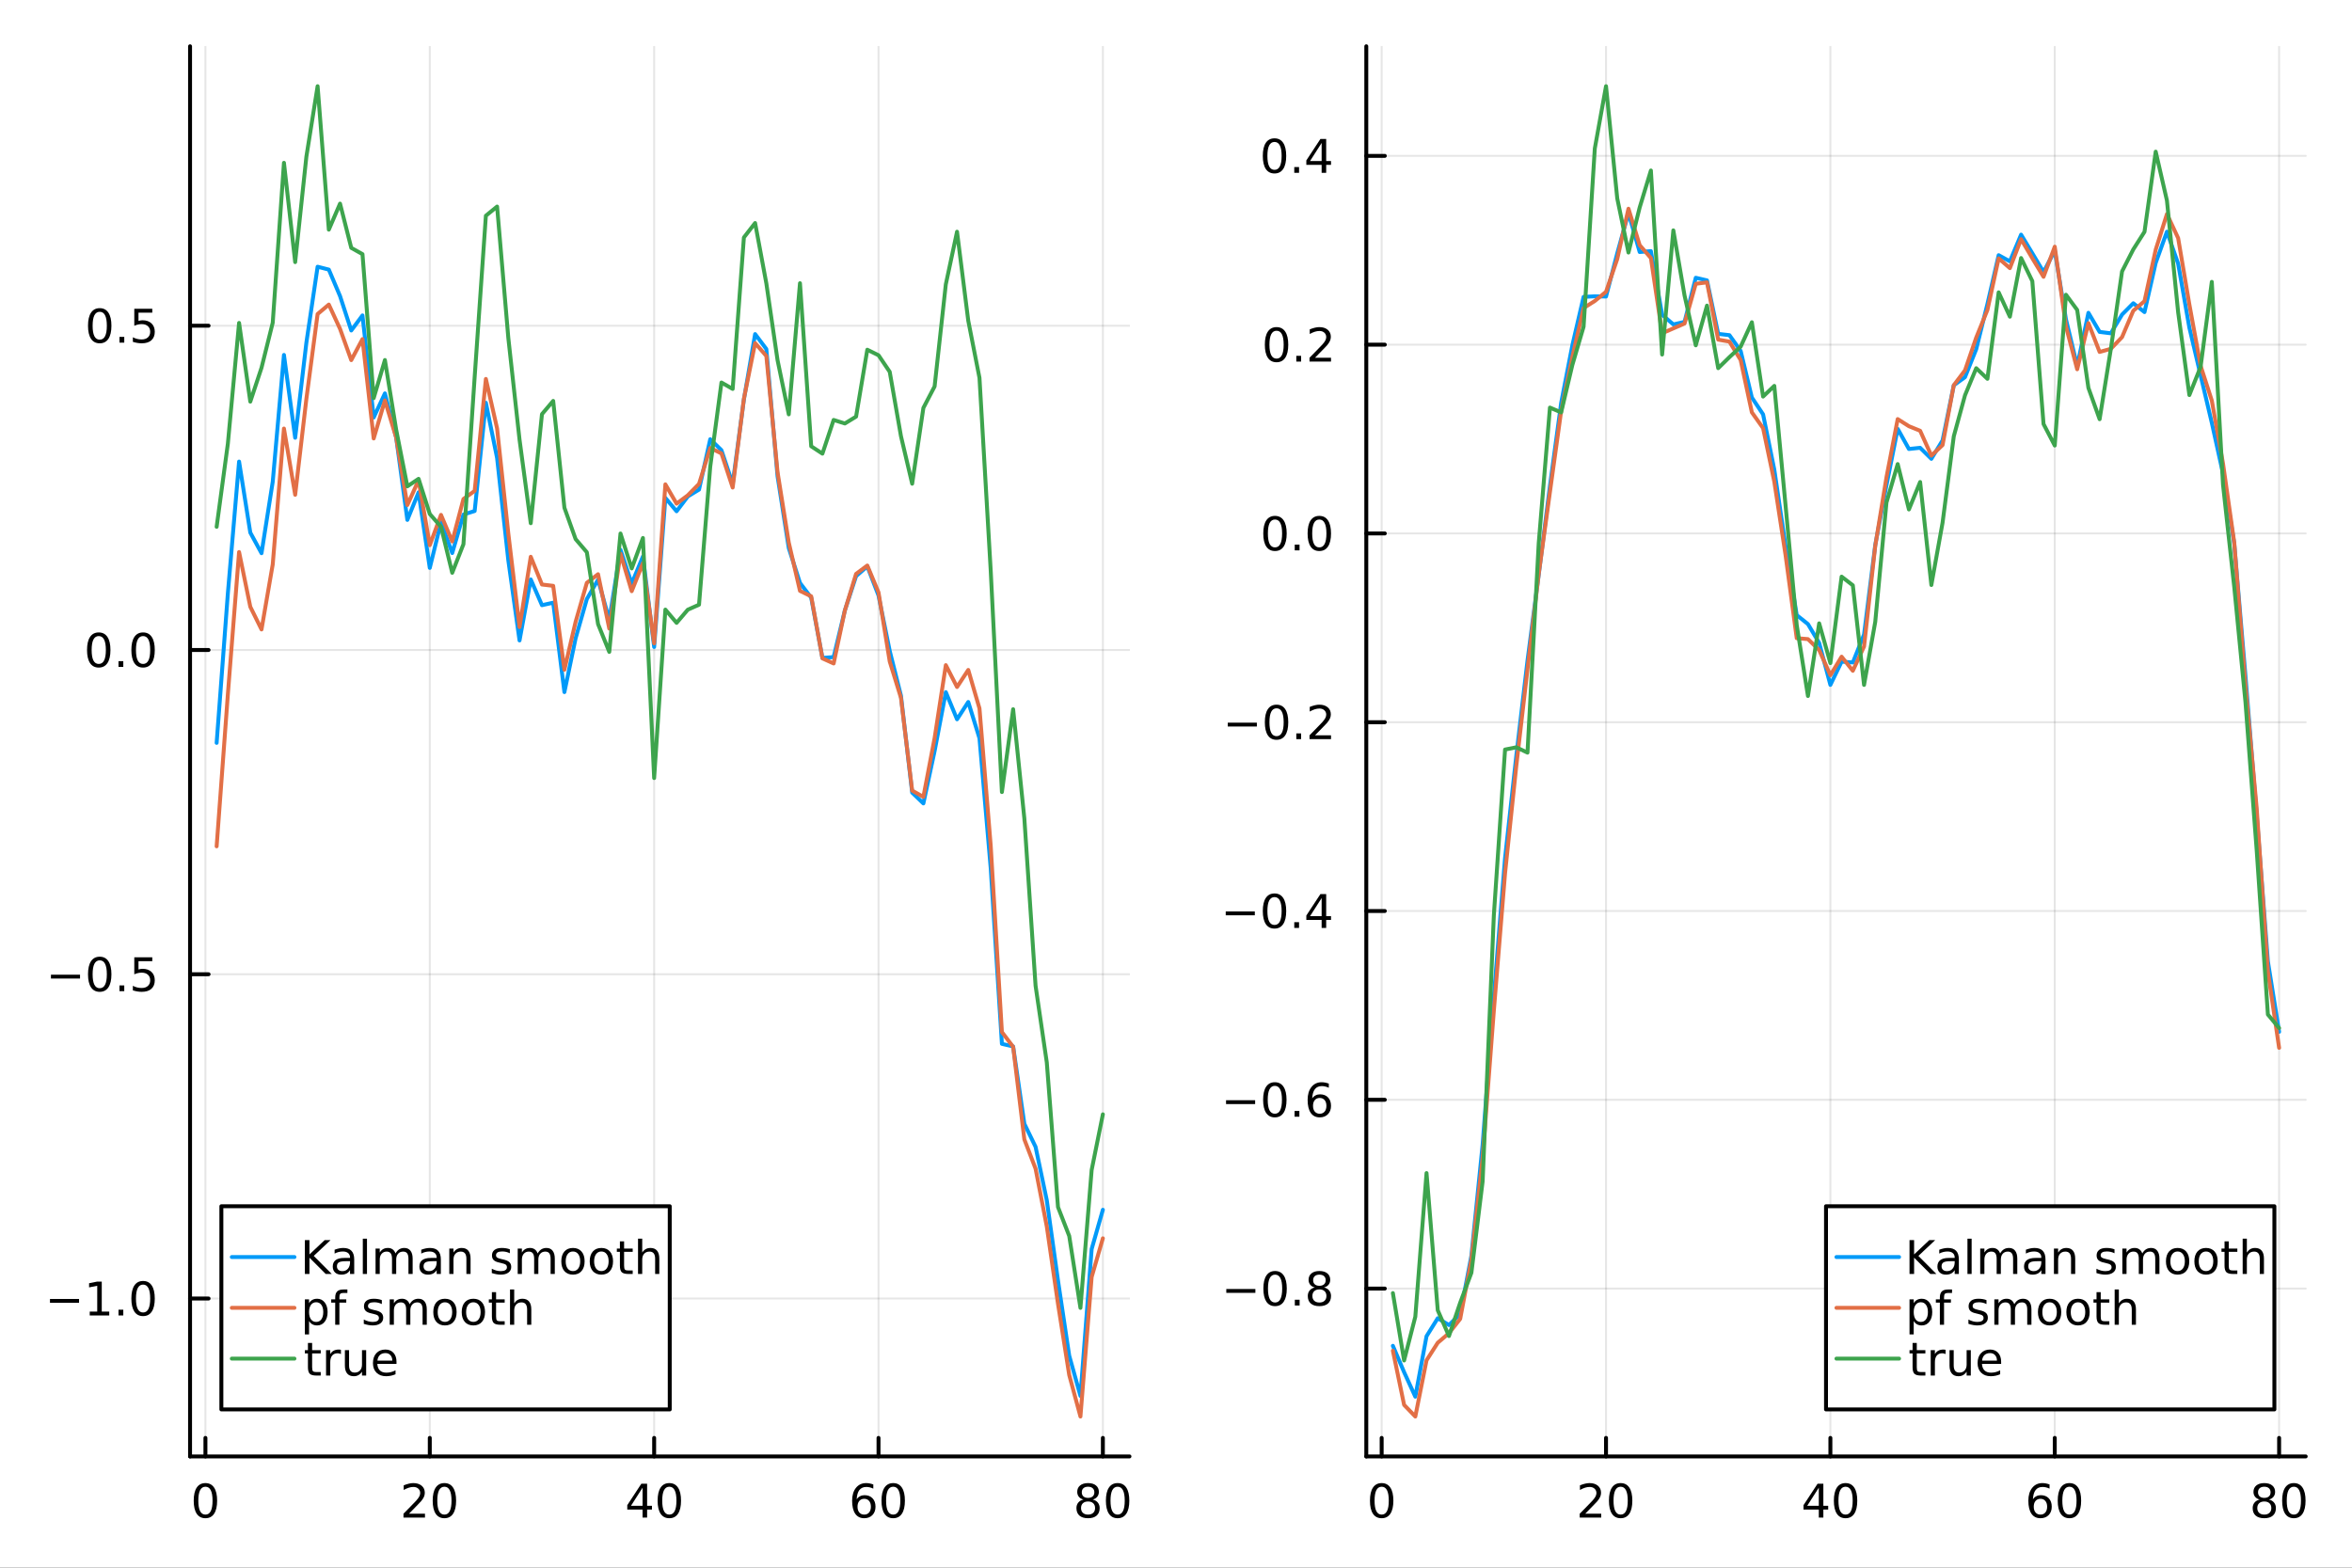 <?xml version="1.0" encoding="utf-8"?>
<svg xmlns="http://www.w3.org/2000/svg" xmlns:xlink="http://www.w3.org/1999/xlink" width="600" height="400" viewBox="0 0 2400 1600">
<rect x="0" y="0" width="2400" height="1600" fill="#333333" stroke="none"/>
<defs>
  <clipPath id="clip560">
    <rect x="0" y="0" width="2400" height="1600"/>
  </clipPath>
</defs>
<path clip-path="url(#clip560)" d="M0 1600 L2400 1600 L2400 0 L0 0  Z" fill="#ffffff" fill-rule="evenodd" fill-opacity="1"/>
<defs>
  <clipPath id="clip561">
    <rect x="480" y="0" width="1681" height="1600"/>
  </clipPath>
</defs>
<path clip-path="url(#clip560)" d="M193.936 1486.45 L1152.51 1486.45 L1152.51 47.244 L193.936 47.244  Z" fill="#ffffff" fill-rule="evenodd" fill-opacity="1"/>
<defs>
  <clipPath id="clip562">
    <rect x="193" y="47" width="960" height="1440"/>
  </clipPath>
</defs>
<polyline clip-path="url(#clip562)" style="stroke:#000000; stroke-linecap:round; stroke-linejoin:round; stroke-width:2; stroke-opacity:0.1; fill:none" points="209.618,1486.45 209.618,47.244 "/>
<polyline clip-path="url(#clip562)" style="stroke:#000000; stroke-linecap:round; stroke-linejoin:round; stroke-width:2; stroke-opacity:0.1; fill:none" points="438.56,1486.45 438.56,47.244 "/>
<polyline clip-path="url(#clip562)" style="stroke:#000000; stroke-linecap:round; stroke-linejoin:round; stroke-width:2; stroke-opacity:0.1; fill:none" points="667.501,1486.45 667.501,47.244 "/>
<polyline clip-path="url(#clip562)" style="stroke:#000000; stroke-linecap:round; stroke-linejoin:round; stroke-width:2; stroke-opacity:0.1; fill:none" points="896.442,1486.45 896.442,47.244 "/>
<polyline clip-path="url(#clip562)" style="stroke:#000000; stroke-linecap:round; stroke-linejoin:round; stroke-width:2; stroke-opacity:0.1; fill:none" points="1125.38,1486.45 1125.38,47.244 "/>
<polyline clip-path="url(#clip562)" style="stroke:#000000; stroke-linecap:round; stroke-linejoin:round; stroke-width:2; stroke-opacity:0.1; fill:none" points="193.936,1325.29 1152.51,1325.29 "/>
<polyline clip-path="url(#clip562)" style="stroke:#000000; stroke-linecap:round; stroke-linejoin:round; stroke-width:2; stroke-opacity:0.1; fill:none" points="193.936,994.334 1152.51,994.334 "/>
<polyline clip-path="url(#clip562)" style="stroke:#000000; stroke-linecap:round; stroke-linejoin:round; stroke-width:2; stroke-opacity:0.1; fill:none" points="193.936,663.382 1152.51,663.382 "/>
<polyline clip-path="url(#clip562)" style="stroke:#000000; stroke-linecap:round; stroke-linejoin:round; stroke-width:2; stroke-opacity:0.1; fill:none" points="193.936,332.429 1152.51,332.429 "/>
<polyline clip-path="url(#clip560)" style="stroke:#000000; stroke-linecap:round; stroke-linejoin:round; stroke-width:4; stroke-opacity:1; fill:none" points="193.936,1486.45 1152.51,1486.45 "/>
<polyline clip-path="url(#clip560)" style="stroke:#000000; stroke-linecap:round; stroke-linejoin:round; stroke-width:4; stroke-opacity:1; fill:none" points="209.618,1486.45 209.618,1467.55 "/>
<polyline clip-path="url(#clip560)" style="stroke:#000000; stroke-linecap:round; stroke-linejoin:round; stroke-width:4; stroke-opacity:1; fill:none" points="438.56,1486.45 438.56,1467.55 "/>
<polyline clip-path="url(#clip560)" style="stroke:#000000; stroke-linecap:round; stroke-linejoin:round; stroke-width:4; stroke-opacity:1; fill:none" points="667.501,1486.45 667.501,1467.55 "/>
<polyline clip-path="url(#clip560)" style="stroke:#000000; stroke-linecap:round; stroke-linejoin:round; stroke-width:4; stroke-opacity:1; fill:none" points="896.442,1486.45 896.442,1467.55 "/>
<polyline clip-path="url(#clip560)" style="stroke:#000000; stroke-linecap:round; stroke-linejoin:round; stroke-width:4; stroke-opacity:1; fill:none" points="1125.38,1486.45 1125.38,1467.55 "/>
<path clip-path="url(#clip560)" d="M209.618 1517.37 Q206.007 1517.37 204.179 1520.93 Q202.373 1524.47 202.373 1531.6 Q202.373 1538.71 204.179 1542.27 Q206.007 1545.82 209.618 1545.82 Q213.253 1545.82 215.058 1542.27 Q216.887 1538.71 216.887 1531.6 Q216.887 1524.47 215.058 1520.93 Q213.253 1517.37 209.618 1517.37 M209.618 1513.66 Q215.429 1513.66 218.484 1518.27 Q221.563 1522.85 221.563 1531.6 Q221.563 1540.33 218.484 1544.94 Q215.429 1549.52 209.618 1549.52 Q203.808 1549.52 200.73 1544.94 Q197.674 1540.33 197.674 1531.6 Q197.674 1522.85 200.73 1518.27 Q203.808 1513.66 209.618 1513.66 Z" fill="#000000" fill-rule="nonzero" fill-opacity="1" /><path clip-path="url(#clip560)" d="M417.333 1544.91 L433.652 1544.91 L433.652 1548.85 L411.708 1548.85 L411.708 1544.91 Q414.37 1542.16 418.953 1537.53 Q423.56 1532.88 424.74 1531.53 Q426.986 1529.01 427.865 1527.27 Q428.768 1525.51 428.768 1523.82 Q428.768 1521.07 426.824 1519.33 Q424.902 1517.6 421.801 1517.6 Q419.601 1517.6 417.148 1518.36 Q414.717 1519.13 411.939 1520.68 L411.939 1515.95 Q414.764 1514.82 417.217 1514.24 Q419.671 1513.66 421.708 1513.66 Q427.078 1513.66 430.273 1516.35 Q433.467 1519.03 433.467 1523.52 Q433.467 1525.65 432.657 1527.57 Q431.87 1529.47 429.763 1532.07 Q429.185 1532.74 426.083 1535.95 Q422.981 1539.15 417.333 1544.91 Z" fill="#000000" fill-rule="nonzero" fill-opacity="1" /><path clip-path="url(#clip560)" d="M453.467 1517.37 Q449.856 1517.37 448.027 1520.93 Q446.222 1524.47 446.222 1531.6 Q446.222 1538.71 448.027 1542.27 Q449.856 1545.82 453.467 1545.82 Q457.101 1545.82 458.907 1542.27 Q460.735 1538.71 460.735 1531.6 Q460.735 1524.47 458.907 1520.93 Q457.101 1517.37 453.467 1517.37 M453.467 1513.66 Q459.277 1513.66 462.333 1518.27 Q465.411 1522.85 465.411 1531.6 Q465.411 1540.33 462.333 1544.94 Q459.277 1549.52 453.467 1549.52 Q447.657 1549.52 444.578 1544.94 Q441.523 1540.33 441.523 1531.6 Q441.523 1522.85 444.578 1518.27 Q447.657 1513.66 453.467 1513.66 Z" fill="#000000" fill-rule="nonzero" fill-opacity="1" /><path clip-path="url(#clip560)" d="M655.672 1518.36 L643.867 1536.81 L655.672 1536.81 L655.672 1518.36 M654.445 1514.29 L660.325 1514.29 L660.325 1536.81 L665.256 1536.81 L665.256 1540.7 L660.325 1540.7 L660.325 1548.85 L655.672 1548.85 L655.672 1540.7 L640.07 1540.7 L640.07 1536.19 L654.445 1514.29 Z" fill="#000000" fill-rule="nonzero" fill-opacity="1" /><path clip-path="url(#clip560)" d="M682.987 1517.37 Q679.376 1517.37 677.547 1520.93 Q675.742 1524.47 675.742 1531.6 Q675.742 1538.71 677.547 1542.27 Q679.376 1545.82 682.987 1545.82 Q686.621 1545.82 688.427 1542.27 Q690.255 1538.71 690.255 1531.6 Q690.255 1524.47 688.427 1520.93 Q686.621 1517.37 682.987 1517.37 M682.987 1513.66 Q688.797 1513.66 691.853 1518.27 Q694.931 1522.85 694.931 1531.6 Q694.931 1540.33 691.853 1544.94 Q688.797 1549.52 682.987 1549.52 Q677.177 1549.52 674.098 1544.94 Q671.043 1540.33 671.043 1531.6 Q671.043 1522.85 674.098 1518.27 Q677.177 1513.66 682.987 1513.66 Z" fill="#000000" fill-rule="nonzero" fill-opacity="1" /><path clip-path="url(#clip560)" d="M881.847 1529.7 Q878.699 1529.7 876.847 1531.86 Q875.019 1534.01 875.019 1537.76 Q875.019 1541.49 876.847 1543.66 Q878.699 1545.82 881.847 1545.82 Q884.995 1545.82 886.824 1543.66 Q888.676 1541.49 888.676 1537.76 Q888.676 1534.01 886.824 1531.86 Q884.995 1529.7 881.847 1529.7 M891.13 1515.05 L891.13 1519.31 Q889.37 1518.48 887.565 1518.04 Q885.782 1517.6 884.023 1517.6 Q879.394 1517.6 876.94 1520.72 Q874.509 1523.85 874.162 1530.17 Q875.528 1528.15 877.588 1527.09 Q879.648 1526 882.125 1526 Q887.333 1526 890.343 1529.17 Q893.375 1532.32 893.375 1537.76 Q893.375 1543.08 890.227 1546.3 Q887.079 1549.52 881.847 1549.52 Q875.852 1549.52 872.681 1544.94 Q869.509 1540.33 869.509 1531.6 Q869.509 1523.41 873.398 1518.55 Q877.287 1513.66 883.838 1513.66 Q885.597 1513.66 887.38 1514.01 Q889.185 1514.36 891.13 1515.05 Z" fill="#000000" fill-rule="nonzero" fill-opacity="1" /><path clip-path="url(#clip560)" d="M911.43 1517.37 Q907.819 1517.37 905.991 1520.93 Q904.185 1524.47 904.185 1531.6 Q904.185 1538.71 905.991 1542.27 Q907.819 1545.82 911.43 1545.82 Q915.065 1545.82 916.87 1542.27 Q918.699 1538.71 918.699 1531.6 Q918.699 1524.47 916.87 1520.93 Q915.065 1517.37 911.43 1517.37 M911.43 1513.66 Q917.241 1513.66 920.296 1518.27 Q923.375 1522.85 923.375 1531.6 Q923.375 1540.33 920.296 1544.94 Q917.241 1549.52 911.43 1549.52 Q905.62 1549.52 902.542 1544.94 Q899.486 1540.33 899.486 1531.6 Q899.486 1522.85 902.542 1518.27 Q905.62 1513.66 911.43 1513.66 Z" fill="#000000" fill-rule="nonzero" fill-opacity="1" /><path clip-path="url(#clip560)" d="M1110.26 1532.44 Q1106.92 1532.44 1105 1534.22 Q1103.1 1536 1103.1 1539.13 Q1103.1 1542.25 1105 1544.03 Q1106.92 1545.82 1110.26 1545.82 Q1113.59 1545.82 1115.51 1544.03 Q1117.43 1542.23 1117.43 1539.13 Q1117.43 1536 1115.51 1534.22 Q1113.61 1532.44 1110.26 1532.44 M1105.58 1530.45 Q1102.57 1529.7 1100.88 1527.64 Q1099.21 1525.58 1099.21 1522.62 Q1099.21 1518.48 1102.15 1516.07 Q1105.12 1513.66 1110.26 1513.66 Q1115.42 1513.66 1118.36 1516.07 Q1121.3 1518.48 1121.3 1522.62 Q1121.3 1525.58 1119.61 1527.64 Q1117.94 1529.7 1114.96 1530.45 Q1118.33 1531.23 1120.21 1533.52 Q1122.11 1535.82 1122.11 1539.13 Q1122.11 1544.15 1119.03 1546.83 Q1115.97 1549.52 1110.26 1549.52 Q1104.54 1549.52 1101.46 1546.83 Q1098.4 1544.15 1098.4 1539.13 Q1098.4 1535.82 1100.3 1533.52 Q1102.2 1531.23 1105.58 1530.45 M1103.87 1523.06 Q1103.87 1525.75 1105.53 1527.25 Q1107.22 1528.76 1110.26 1528.76 Q1113.27 1528.76 1114.96 1527.25 Q1116.67 1525.75 1116.67 1523.06 Q1116.67 1520.38 1114.96 1518.87 Q1113.27 1517.37 1110.26 1517.37 Q1107.22 1517.37 1105.53 1518.87 Q1103.87 1520.38 1103.87 1523.06 Z" fill="#000000" fill-rule="nonzero" fill-opacity="1" /><path clip-path="url(#clip560)" d="M1140.42 1517.37 Q1136.81 1517.37 1134.98 1520.93 Q1133.17 1524.47 1133.17 1531.6 Q1133.17 1538.71 1134.98 1542.27 Q1136.81 1545.82 1140.42 1545.82 Q1144.05 1545.82 1145.86 1542.27 Q1147.69 1538.71 1147.69 1531.6 Q1147.69 1524.47 1145.86 1520.93 Q1144.05 1517.37 1140.42 1517.37 M1140.42 1513.66 Q1146.23 1513.66 1149.28 1518.27 Q1152.36 1522.85 1152.36 1531.6 Q1152.36 1540.33 1149.28 1544.94 Q1146.23 1549.52 1140.42 1549.52 Q1134.61 1549.52 1131.53 1544.94 Q1128.47 1540.33 1128.47 1531.6 Q1128.47 1522.85 1131.53 1518.27 Q1134.61 1513.66 1140.42 1513.66 Z" fill="#000000" fill-rule="nonzero" fill-opacity="1" /><polyline clip-path="url(#clip560)" style="stroke:#000000; stroke-linecap:round; stroke-linejoin:round; stroke-width:4; stroke-opacity:1; fill:none" points="193.936,1486.45 193.936,47.244 "/>
<polyline clip-path="url(#clip560)" style="stroke:#000000; stroke-linecap:round; stroke-linejoin:round; stroke-width:4; stroke-opacity:1; fill:none" points="193.936,1325.29 212.834,1325.29 "/>
<polyline clip-path="url(#clip560)" style="stroke:#000000; stroke-linecap:round; stroke-linejoin:round; stroke-width:4; stroke-opacity:1; fill:none" points="193.936,994.334 212.834,994.334 "/>
<polyline clip-path="url(#clip560)" style="stroke:#000000; stroke-linecap:round; stroke-linejoin:round; stroke-width:4; stroke-opacity:1; fill:none" points="193.936,663.382 212.834,663.382 "/>
<polyline clip-path="url(#clip560)" style="stroke:#000000; stroke-linecap:round; stroke-linejoin:round; stroke-width:4; stroke-opacity:1; fill:none" points="193.936,332.429 212.834,332.429 "/>
<path clip-path="url(#clip560)" d="M50.992 1325.74 L80.668 1325.74 L80.668 1329.67 L50.992 1329.67 L50.992 1325.74 Z" fill="#000000" fill-rule="nonzero" fill-opacity="1" /><path clip-path="url(#clip560)" d="M91.571 1338.63 L99.21 1338.63 L99.21 1312.26 L90.899 1313.93 L90.899 1309.67 L99.163 1308.01 L103.839 1308.01 L103.839 1338.63 L111.478 1338.63 L111.478 1342.57 L91.571 1342.57 L91.571 1338.63 Z" fill="#000000" fill-rule="nonzero" fill-opacity="1" /><path clip-path="url(#clip560)" d="M120.922 1336.69 L125.807 1336.69 L125.807 1342.57 L120.922 1342.57 L120.922 1336.69 Z" fill="#000000" fill-rule="nonzero" fill-opacity="1" /><path clip-path="url(#clip560)" d="M145.992 1311.08 Q142.381 1311.08 140.552 1314.65 Q138.746 1318.19 138.746 1325.32 Q138.746 1332.43 140.552 1335.99 Q142.381 1339.53 145.992 1339.53 Q149.626 1339.53 151.431 1335.99 Q153.26 1332.43 153.26 1325.32 Q153.26 1318.19 151.431 1314.65 Q149.626 1311.08 145.992 1311.08 M145.992 1307.38 Q151.802 1307.38 154.857 1311.99 Q157.936 1316.57 157.936 1325.32 Q157.936 1334.05 154.857 1338.65 Q151.802 1343.24 145.992 1343.24 Q140.181 1343.24 137.103 1338.65 Q134.047 1334.05 134.047 1325.32 Q134.047 1316.57 137.103 1311.99 Q140.181 1307.38 145.992 1307.38 Z" fill="#000000" fill-rule="nonzero" fill-opacity="1" /><path clip-path="url(#clip560)" d="M51.987 994.785 L81.663 994.785 L81.663 998.72 L51.987 998.72 L51.987 994.785 Z" fill="#000000" fill-rule="nonzero" fill-opacity="1" /><path clip-path="url(#clip560)" d="M101.756 980.132 Q98.145 980.132 96.316 983.697 Q94.51 987.239 94.51 994.368 Q94.51 1001.47 96.316 1005.04 Q98.145 1008.58 101.756 1008.58 Q105.39 1008.58 107.196 1005.04 Q109.024 1001.47 109.024 994.368 Q109.024 987.239 107.196 983.697 Q105.39 980.132 101.756 980.132 M101.756 976.429 Q107.566 976.429 110.621 981.035 Q113.7 985.618 113.7 994.368 Q113.7 1003.1 110.621 1007.7 Q107.566 1012.28 101.756 1012.28 Q95.946 1012.28 92.867 1007.7 Q89.811 1003.1 89.811 994.368 Q89.811 985.618 92.867 981.035 Q95.946 976.429 101.756 976.429 Z" fill="#000000" fill-rule="nonzero" fill-opacity="1" /><path clip-path="url(#clip560)" d="M121.918 1005.73 L126.802 1005.73 L126.802 1011.61 L121.918 1011.61 L121.918 1005.73 Z" fill="#000000" fill-rule="nonzero" fill-opacity="1" /><path clip-path="url(#clip560)" d="M137.033 977.054 L155.39 977.054 L155.39 980.989 L141.316 980.989 L141.316 989.461 Q142.334 989.114 143.353 988.952 Q144.371 988.767 145.39 988.767 Q151.177 988.767 154.556 991.938 Q157.936 995.109 157.936 1000.53 Q157.936 1006.1 154.464 1009.21 Q150.992 1012.28 144.672 1012.28 Q142.496 1012.28 140.228 1011.91 Q137.982 1011.54 135.575 1010.8 L135.575 1006.1 Q137.658 1007.24 139.881 1007.79 Q142.103 1008.35 144.58 1008.35 Q148.584 1008.35 150.922 1006.24 Q153.26 1004.14 153.26 1000.53 Q153.26 996.915 150.922 994.808 Q148.584 992.702 144.58 992.702 Q142.705 992.702 140.83 993.118 Q138.978 993.535 137.033 994.415 L137.033 977.054 Z" fill="#000000" fill-rule="nonzero" fill-opacity="1" /><path clip-path="url(#clip560)" d="M100.76 649.18 Q97.149 649.18 95.321 652.745 Q93.515 656.287 93.515 663.416 Q93.515 670.523 95.321 674.087 Q97.149 677.629 100.76 677.629 Q104.395 677.629 106.2 674.087 Q108.029 670.523 108.029 663.416 Q108.029 656.287 106.2 652.745 Q104.395 649.18 100.76 649.18 M100.76 645.477 Q106.571 645.477 109.626 650.083 Q112.705 654.666 112.705 663.416 Q112.705 672.143 109.626 676.749 Q106.571 681.333 100.76 681.333 Q94.95 681.333 91.871 676.749 Q88.816 672.143 88.816 663.416 Q88.816 654.666 91.871 650.083 Q94.95 645.477 100.76 645.477 Z" fill="#000000" fill-rule="nonzero" fill-opacity="1" /><path clip-path="url(#clip560)" d="M120.922 674.782 L125.807 674.782 L125.807 680.662 L120.922 680.662 L120.922 674.782 Z" fill="#000000" fill-rule="nonzero" fill-opacity="1" /><path clip-path="url(#clip560)" d="M145.992 649.18 Q142.381 649.18 140.552 652.745 Q138.746 656.287 138.746 663.416 Q138.746 670.523 140.552 674.087 Q142.381 677.629 145.992 677.629 Q149.626 677.629 151.431 674.087 Q153.26 670.523 153.26 663.416 Q153.26 656.287 151.431 652.745 Q149.626 649.18 145.992 649.18 M145.992 645.477 Q151.802 645.477 154.857 650.083 Q157.936 654.666 157.936 663.416 Q157.936 672.143 154.857 676.749 Q151.802 681.333 145.992 681.333 Q140.181 681.333 137.103 676.749 Q134.047 672.143 134.047 663.416 Q134.047 654.666 137.103 650.083 Q140.181 645.477 145.992 645.477 Z" fill="#000000" fill-rule="nonzero" fill-opacity="1" /><path clip-path="url(#clip560)" d="M101.756 318.228 Q98.145 318.228 96.316 321.793 Q94.51 325.335 94.51 332.464 Q94.51 339.571 96.316 343.135 Q98.145 346.677 101.756 346.677 Q105.39 346.677 107.196 343.135 Q109.024 339.571 109.024 332.464 Q109.024 325.335 107.196 321.793 Q105.39 318.228 101.756 318.228 M101.756 314.524 Q107.566 314.524 110.621 319.131 Q113.7 323.714 113.7 332.464 Q113.7 341.191 110.621 345.797 Q107.566 350.381 101.756 350.381 Q95.946 350.381 92.867 345.797 Q89.811 341.191 89.811 332.464 Q89.811 323.714 92.867 319.131 Q95.946 314.524 101.756 314.524 Z" fill="#000000" fill-rule="nonzero" fill-opacity="1" /><path clip-path="url(#clip560)" d="M121.918 343.83 L126.802 343.83 L126.802 349.709 L121.918 349.709 L121.918 343.83 Z" fill="#000000" fill-rule="nonzero" fill-opacity="1" /><path clip-path="url(#clip560)" d="M137.033 315.149 L155.39 315.149 L155.39 319.085 L141.316 319.085 L141.316 327.557 Q142.334 327.21 143.353 327.047 Q144.371 326.862 145.39 326.862 Q151.177 326.862 154.556 330.034 Q157.936 333.205 157.936 338.621 Q157.936 344.2 154.464 347.302 Q150.992 350.381 144.672 350.381 Q142.496 350.381 140.228 350.01 Q137.982 349.64 135.575 348.899 L135.575 344.2 Q137.658 345.334 139.881 345.89 Q142.103 346.446 144.58 346.446 Q148.584 346.446 150.922 344.339 Q153.26 342.233 153.26 338.621 Q153.26 335.01 150.922 332.904 Q148.584 330.797 144.58 330.797 Q142.705 330.797 140.83 331.214 Q138.978 331.631 137.033 332.51 L137.033 315.149 Z" fill="#000000" fill-rule="nonzero" fill-opacity="1" /><polyline clip-path="url(#clip562)" style="stroke:#009af9; stroke-linecap:round; stroke-linejoin:round; stroke-width:4; stroke-opacity:1; fill:none" points="221.066,758.178 232.513,605.627 243.96,471.085 255.407,543.591 266.854,564.615 278.301,491.668 289.748,362.253 301.195,446.78 312.642,349.672 324.089,272.221 335.536,275.156 346.983,302.196 358.43,337.293 369.877,321.902 381.324,426.082 392.771,401.49 404.219,446.288 415.666,530.612 427.113,502.469 438.56,579.604 450.007,532.976 461.454,564.435 472.901,525.148 484.348,521.546 495.795,411.07 507.242,467.465 518.689,571.844 530.136,653.657 541.583,591.368 553.03,617.663 564.477,615.112 575.924,706.361 587.371,651.409 598.819,611.42 610.266,591.64 621.713,632.713 633.16,561.175 644.607,595.59 656.054,567.913 667.501,660.318 678.948,508.174 690.395,521.787 701.842,506.655 713.289,499.702 724.736,448.279 736.183,459.496 747.63,493.901 759.077,407.741 770.524,340.985 781.971,356.217 793.419,486.066 804.866,559.351 816.313,594.984 827.76,609.995 839.207,671.438 850.654,670.641 862.101,623.005 873.548,588.029 884.995,578.006 896.442,607.78 907.889,664.361 919.336,709.926 930.783,808.962 942.23,819.967 953.677,766.557 965.124,706.407 976.572,734.123 988.019,716.457 999.466,753.488 1010.91,885.877 1022.36,1065.36 1033.81,1068.04 1045.25,1146.91 1056.7,1170.47 1068.15,1224.95 1079.6,1307.01 1091.04,1383.58 1102.49,1424.68 1113.94,1274.77 1125.38,1234.72 "/>
<polyline clip-path="url(#clip562)" style="stroke:#e26f46; stroke-linecap:round; stroke-linejoin:round; stroke-width:4; stroke-opacity:1; fill:none" points="221.066,863.776 232.513,708.651 243.96,563.418 255.407,619.315 266.854,642.426 278.301,576.028 289.748,437.38 301.195,504.977 312.642,407.069 324.089,320.507 335.536,310.854 346.983,335.663 358.43,367.544 369.877,346.063 381.324,447.515 392.771,408.655 404.219,446.506 415.666,515.437 427.113,490.153 438.56,556.401 450.007,525.49 461.454,552.649 472.901,509.288 484.348,501.022 495.795,386.751 507.242,437.269 518.689,544.528 530.136,640.003 541.583,568.241 553.03,596.567 564.477,597.916 575.924,683.561 587.371,634.561 598.819,594.839 610.266,586.053 621.713,641.537 633.16,565.125 644.607,603.368 656.054,574.681 667.501,656.62 678.948,494.333 690.395,514.048 701.842,505.532 713.289,493.879 724.736,457.191 736.183,462.781 747.63,497.597 759.077,407.017 770.524,350.18 781.971,363.293 793.419,481.849 804.866,553.735 816.313,603.058 827.76,608.595 839.207,671.935 850.654,677.134 862.101,623.127 873.548,585.71 884.995,577.186 896.442,604.585 907.889,675.146 919.336,712.163 930.783,806.883 942.23,813.357 953.677,753.319 965.124,678.849 976.572,701.165 988.019,683.742 999.466,723 1010.91,862.854 1022.36,1053.33 1033.81,1068.41 1045.25,1162.88 1056.7,1192.76 1068.15,1251.77 1079.6,1330.74 1091.04,1403.32 1102.49,1445.72 1113.94,1303.33 1125.38,1263.84 "/>
<polyline clip-path="url(#clip562)" style="stroke:#3da44d; stroke-linecap:round; stroke-linejoin:round; stroke-width:4; stroke-opacity:1; fill:none" points="221.066,537.667 232.513,452.85 243.96,329.584 255.407,409.917 266.854,375.357 278.301,329.341 289.748,166.171 301.195,267.507 312.642,159.836 324.089,87.976 335.536,234.39 346.983,207.809 358.43,252.982 369.877,259.376 381.324,406.34 392.771,367.451 404.219,438.341 415.666,496.378 427.113,488.704 438.56,524.584 450.007,537.622 461.454,584.598 472.901,555.416 484.348,384.795 495.795,220.169 507.242,210.818 518.689,344.853 530.136,448.686 541.583,533.99 553.03,422.67 564.477,409.172 575.924,518.184 587.371,550.215 598.819,563.627 610.266,636.955 621.713,665.343 633.16,544.513 644.607,580.135 656.054,549.078 667.501,794.089 678.948,622.16 690.395,635.688 701.842,622.257 713.289,617.167 724.736,476.223 736.183,390.401 747.63,396.953 759.077,242.363 770.524,227.62 781.971,289.16 793.419,367.593 804.866,422.888 816.313,289.051 827.76,455.481 839.207,462.986 850.654,428.594 862.101,432.222 873.548,425.213 884.995,356.929 896.442,362.554 907.889,379.517 919.336,445.09 930.783,493.684 942.23,416.326 953.677,394.383 965.124,290.194 976.572,236.499 988.019,327.321 999.466,385.637 1010.91,581.902 1022.36,808.387 1033.81,723.849 1045.25,835.266 1056.7,1006.04 1068.15,1084.29 1079.6,1231.98 1091.04,1261.44 1102.49,1334.84 1113.94,1194.07 1125.38,1137.3 "/>
<path clip-path="url(#clip560)" d="M225.889 1438.47 L683.411 1438.47 L683.411 1231.11 L225.889 1231.11  Z" fill="#ffffff" fill-rule="evenodd" fill-opacity="1"/>
<polyline clip-path="url(#clip560)" style="stroke:#000000; stroke-linecap:round; stroke-linejoin:round; stroke-width:4; stroke-opacity:1; fill:none" points="225.889,1438.47 683.411,1438.47 683.411,1231.11 225.889,1231.11 225.889,1438.47 "/>
<polyline clip-path="url(#clip560)" style="stroke:#009af9; stroke-linecap:round; stroke-linejoin:round; stroke-width:4; stroke-opacity:1; fill:none" points="236.539,1282.95 300.445,1282.95 "/>
<path clip-path="url(#clip560)" d="M311.095 1265.67 L315.771 1265.67 L315.771 1280.28 L331.28 1265.67 L337.299 1265.67 L320.146 1281.79 L338.526 1300.23 L332.368 1300.23 L315.771 1283.59 L315.771 1300.23 L311.095 1300.23 L311.095 1265.67 Z" fill="#000000" fill-rule="nonzero" fill-opacity="1" /><path clip-path="url(#clip560)" d="M352.947 1287.2 Q347.785 1287.2 345.794 1288.38 Q343.804 1289.56 343.804 1292.41 Q343.804 1294.68 345.285 1296.02 Q346.79 1297.34 349.359 1297.34 Q352.901 1297.34 355.03 1294.84 Q357.183 1292.32 357.183 1288.15 L357.183 1287.2 L352.947 1287.2 M361.442 1285.44 L361.442 1300.23 L357.183 1300.23 L357.183 1296.3 Q355.725 1298.66 353.549 1299.79 Q351.373 1300.91 348.225 1300.91 Q344.243 1300.91 341.882 1298.68 Q339.544 1296.44 339.544 1292.69 Q339.544 1288.31 342.461 1286.09 Q345.401 1283.87 351.211 1283.87 L357.183 1283.87 L357.183 1283.45 Q357.183 1280.51 355.239 1278.92 Q353.317 1277.29 349.822 1277.29 Q347.6 1277.29 345.493 1277.83 Q343.387 1278.36 341.442 1279.42 L341.442 1275.49 Q343.78 1274.59 345.979 1274.15 Q348.179 1273.68 350.262 1273.68 Q355.887 1273.68 358.665 1276.6 Q361.442 1279.52 361.442 1285.44 Z" fill="#000000" fill-rule="nonzero" fill-opacity="1" /><path clip-path="url(#clip560)" d="M370.215 1264.22 L374.475 1264.22 L374.475 1300.23 L370.215 1300.23 L370.215 1264.22 Z" fill="#000000" fill-rule="nonzero" fill-opacity="1" /><path clip-path="url(#clip560)" d="M403.572 1279.29 Q405.169 1276.42 407.391 1275.05 Q409.613 1273.68 412.623 1273.68 Q416.674 1273.68 418.873 1276.53 Q421.072 1279.35 421.072 1284.59 L421.072 1300.23 L416.789 1300.23 L416.789 1284.73 Q416.789 1281 415.47 1279.19 Q414.15 1277.39 411.442 1277.39 Q408.132 1277.39 406.211 1279.59 Q404.289 1281.79 404.289 1285.58 L404.289 1300.23 L400.007 1300.23 L400.007 1284.73 Q400.007 1280.98 398.688 1279.19 Q397.368 1277.39 394.613 1277.39 Q391.35 1277.39 389.428 1279.61 Q387.507 1281.81 387.507 1285.58 L387.507 1300.23 L383.225 1300.23 L383.225 1274.31 L387.507 1274.31 L387.507 1278.34 Q388.965 1275.95 391.002 1274.82 Q393.039 1273.68 395.84 1273.68 Q398.664 1273.68 400.632 1275.12 Q402.623 1276.55 403.572 1279.29 Z" fill="#000000" fill-rule="nonzero" fill-opacity="1" /><path clip-path="url(#clip560)" d="M441.349 1287.2 Q436.187 1287.2 434.197 1288.38 Q432.206 1289.56 432.206 1292.41 Q432.206 1294.68 433.687 1296.02 Q435.192 1297.34 437.761 1297.34 Q441.303 1297.34 443.433 1294.84 Q445.585 1292.32 445.585 1288.15 L445.585 1287.2 L441.349 1287.2 M449.845 1285.44 L449.845 1300.23 L445.585 1300.23 L445.585 1296.3 Q444.127 1298.66 441.951 1299.79 Q439.775 1300.91 436.627 1300.91 Q432.646 1300.91 430.285 1298.68 Q427.947 1296.44 427.947 1292.69 Q427.947 1288.31 430.863 1286.09 Q433.803 1283.87 439.613 1283.87 L445.585 1283.87 L445.585 1283.45 Q445.585 1280.51 443.641 1278.92 Q441.72 1277.29 438.224 1277.29 Q436.002 1277.29 433.896 1277.83 Q431.789 1278.36 429.845 1279.42 L429.845 1275.49 Q432.183 1274.59 434.382 1274.15 Q436.581 1273.68 438.664 1273.68 Q444.289 1273.68 447.067 1276.6 Q449.845 1279.52 449.845 1285.44 Z" fill="#000000" fill-rule="nonzero" fill-opacity="1" /><path clip-path="url(#clip560)" d="M480.169 1284.59 L480.169 1300.23 L475.909 1300.23 L475.909 1284.73 Q475.909 1281.04 474.474 1279.22 Q473.039 1277.39 470.169 1277.39 Q466.72 1277.39 464.729 1279.59 Q462.738 1281.79 462.738 1285.58 L462.738 1300.23 L458.456 1300.23 L458.456 1274.31 L462.738 1274.31 L462.738 1278.34 Q464.266 1276 466.326 1274.84 Q468.409 1273.68 471.118 1273.68 Q475.585 1273.68 477.877 1276.46 Q480.169 1279.22 480.169 1284.59 Z" fill="#000000" fill-rule="nonzero" fill-opacity="1" /><path clip-path="url(#clip560)" d="M520.261 1275.07 L520.261 1279.1 Q518.455 1278.17 516.511 1277.71 Q514.567 1277.25 512.483 1277.25 Q509.312 1277.25 507.715 1278.22 Q506.141 1279.19 506.141 1281.14 Q506.141 1282.62 507.275 1283.48 Q508.409 1284.31 511.835 1285.07 L513.293 1285.4 Q517.83 1286.37 519.729 1288.15 Q521.65 1289.91 521.65 1293.08 Q521.65 1296.69 518.779 1298.8 Q515.932 1300.91 510.932 1300.91 Q508.849 1300.91 506.58 1300.49 Q504.335 1300.1 501.835 1299.29 L501.835 1294.89 Q504.196 1296.11 506.488 1296.74 Q508.78 1297.34 511.025 1297.34 Q514.034 1297.34 515.654 1296.32 Q517.275 1295.28 517.275 1293.41 Q517.275 1291.67 516.094 1290.74 Q514.937 1289.82 510.979 1288.96 L509.497 1288.61 Q505.539 1287.78 503.78 1286.07 Q502.02 1284.33 502.02 1281.32 Q502.02 1277.67 504.613 1275.67 Q507.205 1273.68 511.974 1273.68 Q514.335 1273.68 516.418 1274.03 Q518.502 1274.38 520.261 1275.07 Z" fill="#000000" fill-rule="nonzero" fill-opacity="1" /><path clip-path="url(#clip560)" d="M548.617 1279.29 Q550.214 1276.42 552.437 1275.05 Q554.659 1273.68 557.668 1273.68 Q561.719 1273.68 563.918 1276.53 Q566.117 1279.35 566.117 1284.59 L566.117 1300.23 L561.835 1300.23 L561.835 1284.73 Q561.835 1281 560.515 1279.19 Q559.196 1277.39 556.488 1277.39 Q553.177 1277.39 551.256 1279.59 Q549.335 1281.79 549.335 1285.58 L549.335 1300.23 L545.052 1300.23 L545.052 1284.73 Q545.052 1280.98 543.733 1279.19 Q542.414 1277.39 539.659 1277.39 Q536.395 1277.39 534.474 1279.61 Q532.553 1281.81 532.553 1285.58 L532.553 1300.23 L528.27 1300.23 L528.27 1274.31 L532.553 1274.31 L532.553 1278.34 Q534.011 1275.95 536.048 1274.82 Q538.085 1273.68 540.886 1273.68 Q543.71 1273.68 545.677 1275.12 Q547.668 1276.55 548.617 1279.29 Z" fill="#000000" fill-rule="nonzero" fill-opacity="1" /><path clip-path="url(#clip560)" d="M584.659 1277.29 Q581.233 1277.29 579.242 1279.98 Q577.251 1282.64 577.251 1287.29 Q577.251 1291.95 579.219 1294.63 Q581.21 1297.29 584.659 1297.29 Q588.061 1297.29 590.052 1294.61 Q592.043 1291.92 592.043 1287.29 Q592.043 1282.69 590.052 1280 Q588.061 1277.29 584.659 1277.29 M584.659 1273.68 Q590.214 1273.68 593.386 1277.29 Q596.557 1280.91 596.557 1287.29 Q596.557 1293.66 593.386 1297.29 Q590.214 1300.91 584.659 1300.91 Q579.08 1300.91 575.909 1297.29 Q572.761 1293.66 572.761 1287.29 Q572.761 1280.91 575.909 1277.29 Q579.08 1273.68 584.659 1273.68 Z" fill="#000000" fill-rule="nonzero" fill-opacity="1" /><path clip-path="url(#clip560)" d="M613.663 1277.29 Q610.237 1277.29 608.247 1279.98 Q606.256 1282.64 606.256 1287.29 Q606.256 1291.95 608.223 1294.63 Q610.214 1297.29 613.663 1297.29 Q617.066 1297.29 619.057 1294.61 Q621.047 1291.92 621.047 1287.29 Q621.047 1282.69 619.057 1280 Q617.066 1277.29 613.663 1277.29 M613.663 1273.68 Q619.219 1273.68 622.39 1277.29 Q625.561 1280.91 625.561 1287.29 Q625.561 1293.66 622.39 1297.29 Q619.219 1300.91 613.663 1300.91 Q608.085 1300.91 604.913 1297.29 Q601.765 1293.66 601.765 1287.29 Q601.765 1280.91 604.913 1277.29 Q608.085 1273.68 613.663 1273.68 Z" fill="#000000" fill-rule="nonzero" fill-opacity="1" /><path clip-path="url(#clip560)" d="M636.834 1266.95 L636.834 1274.31 L645.607 1274.31 L645.607 1277.62 L636.834 1277.62 L636.834 1291.69 Q636.834 1294.86 637.691 1295.77 Q638.57 1296.67 641.233 1296.67 L645.607 1296.67 L645.607 1300.23 L641.233 1300.23 Q636.302 1300.23 634.427 1298.41 Q632.552 1296.55 632.552 1291.69 L632.552 1277.62 L629.427 1277.62 L629.427 1274.31 L632.552 1274.31 L632.552 1266.95 L636.834 1266.95 Z" fill="#000000" fill-rule="nonzero" fill-opacity="1" /><path clip-path="url(#clip560)" d="M672.76 1284.59 L672.76 1300.23 L668.501 1300.23 L668.501 1284.73 Q668.501 1281.04 667.066 1279.22 Q665.631 1277.39 662.76 1277.39 Q659.311 1277.39 657.32 1279.59 Q655.33 1281.79 655.33 1285.58 L655.33 1300.23 L651.047 1300.23 L651.047 1264.22 L655.33 1264.22 L655.33 1278.34 Q656.857 1276 658.918 1274.84 Q661.001 1273.68 663.709 1273.68 Q668.177 1273.68 670.468 1276.46 Q672.76 1279.22 672.76 1284.59 Z" fill="#000000" fill-rule="nonzero" fill-opacity="1" /><polyline clip-path="url(#clip560)" style="stroke:#e26f46; stroke-linecap:round; stroke-linejoin:round; stroke-width:4; stroke-opacity:1; fill:none" points="236.539,1334.79 300.445,1334.79 "/>
<path clip-path="url(#clip560)" d="M315.378 1348.19 L315.378 1361.94 L311.095 1361.94 L311.095 1326.15 L315.378 1326.15 L315.378 1330.08 Q316.72 1327.77 318.757 1326.66 Q320.818 1325.52 323.665 1325.52 Q328.387 1325.52 331.327 1329.27 Q334.29 1333.02 334.29 1339.13 Q334.29 1345.25 331.327 1349 Q328.387 1352.75 323.665 1352.75 Q320.818 1352.75 318.757 1351.63 Q316.72 1350.5 315.378 1348.19 M329.868 1339.13 Q329.868 1334.44 327.924 1331.77 Q326.003 1329.09 322.623 1329.09 Q319.243 1329.09 317.299 1331.77 Q315.378 1334.44 315.378 1339.13 Q315.378 1343.83 317.299 1346.52 Q319.243 1349.18 322.623 1349.18 Q326.003 1349.18 327.924 1346.52 Q329.868 1343.83 329.868 1339.13 Z" fill="#000000" fill-rule="nonzero" fill-opacity="1" /><path clip-path="url(#clip560)" d="M354.475 1316.06 L354.475 1319.6 L350.401 1319.6 Q348.109 1319.6 347.206 1320.52 Q346.327 1321.45 346.327 1323.86 L346.327 1326.15 L353.341 1326.15 L353.341 1329.46 L346.327 1329.46 L346.327 1352.07 L342.044 1352.07 L342.044 1329.46 L337.97 1329.46 L337.97 1326.15 L342.044 1326.15 L342.044 1324.34 Q342.044 1320.01 344.058 1318.05 Q346.072 1316.06 350.447 1316.06 L354.475 1316.06 Z" fill="#000000" fill-rule="nonzero" fill-opacity="1" /><path clip-path="url(#clip560)" d="M389.637 1326.91 L389.637 1330.94 Q387.831 1330.01 385.887 1329.55 Q383.942 1329.09 381.859 1329.09 Q378.688 1329.09 377.09 1330.06 Q375.516 1331.03 375.516 1332.98 Q375.516 1334.46 376.651 1335.32 Q377.785 1336.15 381.211 1336.91 L382.669 1337.24 Q387.206 1338.21 389.104 1339.99 Q391.026 1341.75 391.026 1344.92 Q391.026 1348.53 388.155 1350.64 Q385.308 1352.75 380.308 1352.75 Q378.225 1352.75 375.956 1352.33 Q373.711 1351.94 371.211 1351.13 L371.211 1346.73 Q373.572 1347.95 375.864 1348.58 Q378.155 1349.18 380.401 1349.18 Q383.41 1349.18 385.03 1348.16 Q386.651 1347.12 386.651 1345.25 Q386.651 1343.51 385.47 1342.58 Q384.313 1341.66 380.354 1340.8 L378.873 1340.45 Q374.914 1339.62 373.155 1337.91 Q371.396 1336.17 371.396 1333.16 Q371.396 1329.51 373.989 1327.51 Q376.581 1325.52 381.35 1325.52 Q383.711 1325.52 385.794 1325.87 Q387.877 1326.22 389.637 1326.91 Z" fill="#000000" fill-rule="nonzero" fill-opacity="1" /><path clip-path="url(#clip560)" d="M417.993 1331.13 Q419.59 1328.26 421.812 1326.89 Q424.035 1325.52 427.044 1325.52 Q431.095 1325.52 433.294 1328.37 Q435.493 1331.19 435.493 1336.43 L435.493 1352.07 L431.21 1352.07 L431.21 1336.57 Q431.21 1332.84 429.891 1331.03 Q428.572 1329.23 425.863 1329.23 Q422.553 1329.23 420.632 1331.43 Q418.711 1333.63 418.711 1337.42 L418.711 1352.07 L414.428 1352.07 L414.428 1336.57 Q414.428 1332.82 413.109 1331.03 Q411.789 1329.23 409.035 1329.23 Q405.771 1329.23 403.85 1331.45 Q401.928 1333.65 401.928 1337.42 L401.928 1352.07 L397.646 1352.07 L397.646 1326.15 L401.928 1326.15 L401.928 1330.18 Q403.387 1327.79 405.424 1326.66 Q407.461 1325.52 410.262 1325.52 Q413.086 1325.52 415.053 1326.96 Q417.044 1328.39 417.993 1331.13 Z" fill="#000000" fill-rule="nonzero" fill-opacity="1" /><path clip-path="url(#clip560)" d="M454.034 1329.13 Q450.609 1329.13 448.618 1331.82 Q446.627 1334.48 446.627 1339.13 Q446.627 1343.79 448.595 1346.47 Q450.585 1349.13 454.034 1349.13 Q457.437 1349.13 459.428 1346.45 Q461.419 1343.76 461.419 1339.13 Q461.419 1334.53 459.428 1331.84 Q457.437 1329.13 454.034 1329.13 M454.034 1325.52 Q459.59 1325.52 462.761 1329.13 Q465.933 1332.75 465.933 1339.13 Q465.933 1345.5 462.761 1349.13 Q459.59 1352.75 454.034 1352.75 Q448.456 1352.75 445.284 1349.13 Q442.136 1345.5 442.136 1339.13 Q442.136 1332.75 445.284 1329.13 Q448.456 1325.52 454.034 1325.52 Z" fill="#000000" fill-rule="nonzero" fill-opacity="1" /><path clip-path="url(#clip560)" d="M483.039 1329.13 Q479.613 1329.13 477.622 1331.82 Q475.632 1334.48 475.632 1339.13 Q475.632 1343.79 477.599 1346.47 Q479.59 1349.13 483.039 1349.13 Q486.442 1349.13 488.432 1346.45 Q490.423 1343.76 490.423 1339.13 Q490.423 1334.53 488.432 1331.84 Q486.442 1329.13 483.039 1329.13 M483.039 1325.52 Q488.594 1325.52 491.766 1329.13 Q494.937 1332.75 494.937 1339.13 Q494.937 1345.5 491.766 1349.13 Q488.594 1352.75 483.039 1352.75 Q477.46 1352.75 474.289 1349.13 Q471.141 1345.5 471.141 1339.13 Q471.141 1332.75 474.289 1329.13 Q477.46 1325.52 483.039 1325.52 Z" fill="#000000" fill-rule="nonzero" fill-opacity="1" /><path clip-path="url(#clip560)" d="M506.21 1318.79 L506.21 1326.15 L514.983 1326.15 L514.983 1329.46 L506.21 1329.46 L506.21 1343.53 Q506.21 1346.7 507.067 1347.61 Q507.946 1348.51 510.608 1348.51 L514.983 1348.51 L514.983 1352.07 L510.608 1352.07 Q505.678 1352.07 503.803 1350.25 Q501.928 1348.39 501.928 1343.53 L501.928 1329.46 L498.803 1329.46 L498.803 1326.15 L501.928 1326.15 L501.928 1318.79 L506.21 1318.79 Z" fill="#000000" fill-rule="nonzero" fill-opacity="1" /><path clip-path="url(#clip560)" d="M542.136 1336.43 L542.136 1352.07 L537.877 1352.07 L537.877 1336.57 Q537.877 1332.88 536.441 1331.06 Q535.006 1329.23 532.136 1329.23 Q528.687 1329.23 526.696 1331.43 Q524.705 1333.63 524.705 1337.42 L524.705 1352.07 L520.423 1352.07 L520.423 1316.06 L524.705 1316.06 L524.705 1330.18 Q526.233 1327.84 528.293 1326.68 Q530.377 1325.52 533.085 1325.52 Q537.553 1325.52 539.844 1328.3 Q542.136 1331.06 542.136 1336.43 Z" fill="#000000" fill-rule="nonzero" fill-opacity="1" /><polyline clip-path="url(#clip560)" style="stroke:#3da44d; stroke-linecap:round; stroke-linejoin:round; stroke-width:4; stroke-opacity:1; fill:none" points="236.539,1386.63 300.445,1386.63 "/>
<path clip-path="url(#clip560)" d="M318.503 1370.63 L318.503 1377.99 L327.276 1377.99 L327.276 1381.3 L318.503 1381.3 L318.503 1395.37 Q318.503 1398.54 319.359 1399.45 Q320.239 1400.35 322.901 1400.35 L327.276 1400.35 L327.276 1403.91 L322.901 1403.91 Q317.97 1403.91 316.095 1402.09 Q314.22 1400.23 314.22 1395.37 L314.22 1381.3 L311.095 1381.3 L311.095 1377.99 L314.22 1377.99 L314.22 1370.63 L318.503 1370.63 Z" fill="#000000" fill-rule="nonzero" fill-opacity="1" /><path clip-path="url(#clip560)" d="M347.901 1381.97 Q347.183 1381.55 346.327 1381.37 Q345.493 1381.16 344.475 1381.16 Q340.864 1381.16 338.919 1383.52 Q336.998 1385.86 336.998 1390.26 L336.998 1403.91 L332.716 1403.91 L332.716 1377.99 L336.998 1377.99 L336.998 1382.02 Q338.341 1379.66 340.493 1378.52 Q342.646 1377.36 345.725 1377.36 Q346.165 1377.36 346.697 1377.43 Q347.229 1377.48 347.878 1377.6 L347.901 1381.97 Z" fill="#000000" fill-rule="nonzero" fill-opacity="1" /><path clip-path="url(#clip560)" d="M351.929 1393.68 L351.929 1377.99 L356.188 1377.99 L356.188 1393.52 Q356.188 1397.2 357.623 1399.05 Q359.058 1400.88 361.928 1400.88 Q365.378 1400.88 367.368 1398.68 Q369.382 1396.48 369.382 1392.69 L369.382 1377.99 L373.641 1377.99 L373.641 1403.91 L369.382 1403.91 L369.382 1399.93 Q367.831 1402.29 365.771 1403.45 Q363.734 1404.59 361.026 1404.59 Q356.558 1404.59 354.243 1401.81 Q351.929 1399.03 351.929 1393.68 M362.646 1377.36 L362.646 1377.36 Z" fill="#000000" fill-rule="nonzero" fill-opacity="1" /><path clip-path="url(#clip560)" d="M404.59 1389.89 L404.59 1391.97 L385.007 1391.97 Q385.285 1396.37 387.646 1398.68 Q390.03 1400.97 394.266 1400.97 Q396.72 1400.97 399.012 1400.37 Q401.326 1399.77 403.595 1398.57 L403.595 1402.59 Q401.303 1403.57 398.896 1404.08 Q396.488 1404.59 394.012 1404.59 Q387.808 1404.59 384.174 1400.97 Q380.563 1397.36 380.563 1391.21 Q380.563 1384.84 383.989 1381.11 Q387.438 1377.36 393.271 1377.36 Q398.502 1377.36 401.535 1380.74 Q404.59 1384.1 404.59 1389.89 M400.331 1388.64 Q400.285 1385.14 398.363 1383.06 Q396.465 1380.97 393.317 1380.97 Q389.752 1380.97 387.6 1382.99 Q385.47 1385 385.146 1388.66 L400.331 1388.64 Z" fill="#000000" fill-rule="nonzero" fill-opacity="1" /><path clip-path="url(#clip560)" d="M1394.18 1486.45 L2352.76 1486.45 L2352.76 47.244 L1394.18 47.244  Z" fill="#ffffff" fill-rule="evenodd" fill-opacity="1"/>
<defs>
  <clipPath id="clip563">
    <rect x="1394" y="47" width="960" height="1440"/>
  </clipPath>
</defs>
<polyline clip-path="url(#clip563)" style="stroke:#000000; stroke-linecap:round; stroke-linejoin:round; stroke-width:2; stroke-opacity:0.1; fill:none" points="1409.86,1486.45 1409.86,47.244 "/>
<polyline clip-path="url(#clip563)" style="stroke:#000000; stroke-linecap:round; stroke-linejoin:round; stroke-width:2; stroke-opacity:0.1; fill:none" points="1638.8,1486.45 1638.8,47.244 "/>
<polyline clip-path="url(#clip563)" style="stroke:#000000; stroke-linecap:round; stroke-linejoin:round; stroke-width:2; stroke-opacity:0.1; fill:none" points="1867.74,1486.45 1867.74,47.244 "/>
<polyline clip-path="url(#clip563)" style="stroke:#000000; stroke-linecap:round; stroke-linejoin:round; stroke-width:2; stroke-opacity:0.1; fill:none" points="2096.69,1486.45 2096.69,47.244 "/>
<polyline clip-path="url(#clip563)" style="stroke:#000000; stroke-linecap:round; stroke-linejoin:round; stroke-width:2; stroke-opacity:0.1; fill:none" points="2325.63,1486.45 2325.63,47.244 "/>
<polyline clip-path="url(#clip563)" style="stroke:#000000; stroke-linecap:round; stroke-linejoin:round; stroke-width:2; stroke-opacity:0.1; fill:none" points="1394.18,1315.12 2352.76,1315.12 "/>
<polyline clip-path="url(#clip563)" style="stroke:#000000; stroke-linecap:round; stroke-linejoin:round; stroke-width:2; stroke-opacity:0.1; fill:none" points="1394.18,1122.45 2352.76,1122.45 "/>
<polyline clip-path="url(#clip563)" style="stroke:#000000; stroke-linecap:round; stroke-linejoin:round; stroke-width:2; stroke-opacity:0.1; fill:none" points="1394.18,929.776 2352.76,929.776 "/>
<polyline clip-path="url(#clip563)" style="stroke:#000000; stroke-linecap:round; stroke-linejoin:round; stroke-width:2; stroke-opacity:0.1; fill:none" points="1394.18,737.106 2352.76,737.106 "/>
<polyline clip-path="url(#clip563)" style="stroke:#000000; stroke-linecap:round; stroke-linejoin:round; stroke-width:2; stroke-opacity:0.1; fill:none" points="1394.18,544.436 2352.76,544.436 "/>
<polyline clip-path="url(#clip563)" style="stroke:#000000; stroke-linecap:round; stroke-linejoin:round; stroke-width:2; stroke-opacity:0.1; fill:none" points="1394.18,351.765 2352.76,351.765 "/>
<polyline clip-path="url(#clip563)" style="stroke:#000000; stroke-linecap:round; stroke-linejoin:round; stroke-width:2; stroke-opacity:0.1; fill:none" points="1394.18,159.095 2352.76,159.095 "/>
<polyline clip-path="url(#clip560)" style="stroke:#000000; stroke-linecap:round; stroke-linejoin:round; stroke-width:4; stroke-opacity:1; fill:none" points="1394.18,1486.45 2352.76,1486.45 "/>
<polyline clip-path="url(#clip560)" style="stroke:#000000; stroke-linecap:round; stroke-linejoin:round; stroke-width:4; stroke-opacity:1; fill:none" points="1409.86,1486.45 1409.86,1467.55 "/>
<polyline clip-path="url(#clip560)" style="stroke:#000000; stroke-linecap:round; stroke-linejoin:round; stroke-width:4; stroke-opacity:1; fill:none" points="1638.8,1486.45 1638.8,1467.55 "/>
<polyline clip-path="url(#clip560)" style="stroke:#000000; stroke-linecap:round; stroke-linejoin:round; stroke-width:4; stroke-opacity:1; fill:none" points="1867.74,1486.45 1867.74,1467.55 "/>
<polyline clip-path="url(#clip560)" style="stroke:#000000; stroke-linecap:round; stroke-linejoin:round; stroke-width:4; stroke-opacity:1; fill:none" points="2096.69,1486.45 2096.69,1467.55 "/>
<polyline clip-path="url(#clip560)" style="stroke:#000000; stroke-linecap:round; stroke-linejoin:round; stroke-width:4; stroke-opacity:1; fill:none" points="2325.63,1486.45 2325.63,1467.55 "/>
<path clip-path="url(#clip560)" d="M1409.86 1517.37 Q1406.25 1517.37 1404.42 1520.93 Q1402.62 1524.47 1402.62 1531.6 Q1402.62 1538.71 1404.42 1542.27 Q1406.25 1545.82 1409.86 1545.82 Q1413.5 1545.82 1415.3 1542.27 Q1417.13 1538.71 1417.13 1531.6 Q1417.13 1524.47 1415.3 1520.93 Q1413.5 1517.37 1409.86 1517.37 M1409.86 1513.66 Q1415.67 1513.66 1418.73 1518.27 Q1421.81 1522.85 1421.81 1531.6 Q1421.81 1540.33 1418.73 1544.94 Q1415.67 1549.52 1409.86 1549.52 Q1404.05 1549.52 1400.97 1544.94 Q1397.92 1540.33 1397.92 1531.6 Q1397.92 1522.85 1400.97 1518.27 Q1404.05 1513.66 1409.86 1513.66 Z" fill="#000000" fill-rule="nonzero" fill-opacity="1" /><path clip-path="url(#clip560)" d="M1617.58 1544.91 L1633.9 1544.91 L1633.9 1548.85 L1611.95 1548.85 L1611.95 1544.91 Q1614.61 1542.16 1619.2 1537.53 Q1623.8 1532.88 1624.98 1531.53 Q1627.23 1529.01 1628.11 1527.27 Q1629.01 1525.51 1629.01 1523.82 Q1629.01 1521.07 1627.07 1519.33 Q1625.15 1517.6 1622.04 1517.6 Q1619.84 1517.6 1617.39 1518.36 Q1614.96 1519.13 1612.18 1520.68 L1612.18 1515.95 Q1615.01 1514.82 1617.46 1514.24 Q1619.91 1513.66 1621.95 1513.66 Q1627.32 1513.66 1630.52 1516.35 Q1633.71 1519.03 1633.71 1523.52 Q1633.71 1525.65 1632.9 1527.57 Q1632.11 1529.47 1630.01 1532.07 Q1629.43 1532.74 1626.33 1535.95 Q1623.22 1539.15 1617.58 1544.91 Z" fill="#000000" fill-rule="nonzero" fill-opacity="1" /><path clip-path="url(#clip560)" d="M1653.71 1517.37 Q1650.1 1517.37 1648.27 1520.93 Q1646.46 1524.47 1646.46 1531.6 Q1646.46 1538.71 1648.27 1542.27 Q1650.1 1545.82 1653.71 1545.82 Q1657.34 1545.82 1659.15 1542.27 Q1660.98 1538.71 1660.98 1531.6 Q1660.98 1524.47 1659.15 1520.93 Q1657.34 1517.37 1653.71 1517.37 M1653.71 1513.66 Q1659.52 1513.66 1662.58 1518.27 Q1665.65 1522.85 1665.65 1531.6 Q1665.65 1540.33 1662.58 1544.94 Q1659.52 1549.52 1653.71 1549.52 Q1647.9 1549.52 1644.82 1544.94 Q1641.77 1540.33 1641.77 1531.6 Q1641.77 1522.85 1644.82 1518.27 Q1647.9 1513.66 1653.71 1513.66 Z" fill="#000000" fill-rule="nonzero" fill-opacity="1" /><path clip-path="url(#clip560)" d="M1855.92 1518.36 L1844.11 1536.81 L1855.92 1536.81 L1855.92 1518.36 M1854.69 1514.29 L1860.57 1514.29 L1860.57 1536.81 L1865.5 1536.81 L1865.5 1540.7 L1860.57 1540.7 L1860.57 1548.85 L1855.92 1548.85 L1855.92 1540.7 L1840.31 1540.7 L1840.31 1536.19 L1854.69 1514.29 Z" fill="#000000" fill-rule="nonzero" fill-opacity="1" /><path clip-path="url(#clip560)" d="M1883.23 1517.37 Q1879.62 1517.37 1877.79 1520.93 Q1875.98 1524.47 1875.98 1531.6 Q1875.98 1538.71 1877.79 1542.27 Q1879.62 1545.82 1883.23 1545.82 Q1886.86 1545.82 1888.67 1542.27 Q1890.5 1538.71 1890.5 1531.6 Q1890.5 1524.47 1888.67 1520.93 Q1886.86 1517.37 1883.23 1517.37 M1883.23 1513.66 Q1889.04 1513.66 1892.1 1518.27 Q1895.17 1522.85 1895.17 1531.6 Q1895.17 1540.33 1892.1 1544.94 Q1889.04 1549.52 1883.23 1549.52 Q1877.42 1549.52 1874.34 1544.94 Q1871.29 1540.33 1871.29 1531.6 Q1871.29 1522.85 1874.34 1518.27 Q1877.42 1513.66 1883.23 1513.66 Z" fill="#000000" fill-rule="nonzero" fill-opacity="1" /><path clip-path="url(#clip560)" d="M2082.09 1529.7 Q2078.94 1529.7 2077.09 1531.86 Q2075.26 1534.01 2075.26 1537.76 Q2075.26 1541.49 2077.09 1543.66 Q2078.94 1545.82 2082.09 1545.82 Q2085.24 1545.82 2087.07 1543.66 Q2088.92 1541.49 2088.92 1537.76 Q2088.92 1534.01 2087.07 1531.86 Q2085.24 1529.7 2082.09 1529.7 M2091.37 1515.05 L2091.37 1519.31 Q2089.61 1518.48 2087.81 1518.04 Q2086.03 1517.6 2084.27 1517.6 Q2079.64 1517.6 2077.18 1520.72 Q2074.75 1523.85 2074.41 1530.17 Q2075.77 1528.15 2077.83 1527.09 Q2079.89 1526 2082.37 1526 Q2087.58 1526 2090.59 1529.17 Q2093.62 1532.32 2093.62 1537.76 Q2093.62 1543.08 2090.47 1546.3 Q2087.32 1549.52 2082.09 1549.52 Q2076.09 1549.52 2072.92 1544.94 Q2069.75 1540.33 2069.75 1531.6 Q2069.75 1523.41 2073.64 1518.55 Q2077.53 1513.66 2084.08 1513.66 Q2085.84 1513.66 2087.62 1514.01 Q2089.43 1514.36 2091.37 1515.05 Z" fill="#000000" fill-rule="nonzero" fill-opacity="1" /><path clip-path="url(#clip560)" d="M2111.67 1517.37 Q2108.06 1517.37 2106.23 1520.93 Q2104.43 1524.47 2104.43 1531.6 Q2104.43 1538.71 2106.23 1542.27 Q2108.06 1545.82 2111.67 1545.82 Q2115.31 1545.82 2117.11 1542.27 Q2118.94 1538.71 2118.94 1531.6 Q2118.94 1524.47 2117.11 1520.93 Q2115.31 1517.37 2111.67 1517.37 M2111.67 1513.66 Q2117.48 1513.66 2120.54 1518.27 Q2123.62 1522.85 2123.62 1531.6 Q2123.62 1540.33 2120.54 1544.94 Q2117.48 1549.52 2111.67 1549.52 Q2105.86 1549.52 2102.78 1544.94 Q2099.73 1540.33 2099.73 1531.6 Q2099.73 1522.85 2102.78 1518.27 Q2105.86 1513.66 2111.67 1513.66 Z" fill="#000000" fill-rule="nonzero" fill-opacity="1" /><path clip-path="url(#clip560)" d="M2310.5 1532.44 Q2307.17 1532.44 2305.24 1534.22 Q2303.35 1536 2303.35 1539.13 Q2303.35 1542.25 2305.24 1544.03 Q2307.17 1545.82 2310.5 1545.82 Q2313.83 1545.82 2315.75 1544.03 Q2317.68 1542.23 2317.68 1539.13 Q2317.68 1536 2315.75 1534.22 Q2313.86 1532.44 2310.5 1532.44 M2305.82 1530.45 Q2302.81 1529.7 2301.12 1527.64 Q2299.46 1525.58 2299.46 1522.62 Q2299.46 1518.48 2302.4 1516.07 Q2305.36 1513.66 2310.5 1513.66 Q2315.66 1513.66 2318.6 1516.07 Q2321.54 1518.48 2321.54 1522.62 Q2321.54 1525.58 2319.85 1527.64 Q2318.18 1529.7 2315.2 1530.45 Q2318.58 1531.23 2320.45 1533.52 Q2322.35 1535.82 2322.35 1539.13 Q2322.35 1544.15 2319.27 1546.83 Q2316.22 1549.52 2310.5 1549.52 Q2304.78 1549.52 2301.7 1546.83 Q2298.65 1544.15 2298.65 1539.13 Q2298.65 1535.82 2300.55 1533.52 Q2302.44 1531.23 2305.82 1530.45 M2304.11 1523.06 Q2304.11 1525.75 2305.78 1527.25 Q2307.47 1528.76 2310.5 1528.76 Q2313.51 1528.76 2315.2 1527.25 Q2316.91 1525.75 2316.91 1523.06 Q2316.91 1520.38 2315.2 1518.87 Q2313.51 1517.37 2310.5 1517.37 Q2307.47 1517.37 2305.78 1518.87 Q2304.11 1520.38 2304.11 1523.06 Z" fill="#000000" fill-rule="nonzero" fill-opacity="1" /><path clip-path="url(#clip560)" d="M2340.66 1517.37 Q2337.05 1517.37 2335.22 1520.93 Q2333.42 1524.47 2333.42 1531.6 Q2333.42 1538.71 2335.22 1542.27 Q2337.05 1545.82 2340.66 1545.82 Q2344.3 1545.82 2346.1 1542.27 Q2347.93 1538.71 2347.93 1531.6 Q2347.93 1524.47 2346.1 1520.93 Q2344.3 1517.37 2340.66 1517.37 M2340.66 1513.66 Q2346.47 1513.66 2349.53 1518.27 Q2352.61 1522.85 2352.61 1531.6 Q2352.61 1540.33 2349.53 1544.94 Q2346.47 1549.52 2340.66 1549.52 Q2334.85 1549.52 2331.77 1544.94 Q2328.72 1540.33 2328.72 1531.6 Q2328.72 1522.85 2331.77 1518.27 Q2334.85 1513.66 2340.66 1513.66 Z" fill="#000000" fill-rule="nonzero" fill-opacity="1" /><polyline clip-path="url(#clip560)" style="stroke:#000000; stroke-linecap:round; stroke-linejoin:round; stroke-width:4; stroke-opacity:1; fill:none" points="1394.18,1486.45 1394.18,47.244 "/>
<polyline clip-path="url(#clip560)" style="stroke:#000000; stroke-linecap:round; stroke-linejoin:round; stroke-width:4; stroke-opacity:1; fill:none" points="1394.18,1315.12 1413.08,1315.12 "/>
<polyline clip-path="url(#clip560)" style="stroke:#000000; stroke-linecap:round; stroke-linejoin:round; stroke-width:4; stroke-opacity:1; fill:none" points="1394.18,1122.45 1413.08,1122.45 "/>
<polyline clip-path="url(#clip560)" style="stroke:#000000; stroke-linecap:round; stroke-linejoin:round; stroke-width:4; stroke-opacity:1; fill:none" points="1394.18,929.776 1413.08,929.776 "/>
<polyline clip-path="url(#clip560)" style="stroke:#000000; stroke-linecap:round; stroke-linejoin:round; stroke-width:4; stroke-opacity:1; fill:none" points="1394.18,737.106 1413.08,737.106 "/>
<polyline clip-path="url(#clip560)" style="stroke:#000000; stroke-linecap:round; stroke-linejoin:round; stroke-width:4; stroke-opacity:1; fill:none" points="1394.18,544.436 1413.08,544.436 "/>
<polyline clip-path="url(#clip560)" style="stroke:#000000; stroke-linecap:round; stroke-linejoin:round; stroke-width:4; stroke-opacity:1; fill:none" points="1394.18,351.765 1413.08,351.765 "/>
<polyline clip-path="url(#clip560)" style="stroke:#000000; stroke-linecap:round; stroke-linejoin:round; stroke-width:4; stroke-opacity:1; fill:none" points="1394.18,159.095 1413.08,159.095 "/>
<path clip-path="url(#clip560)" d="M1251.33 1315.57 L1281 1315.57 L1281 1319.5 L1251.33 1319.5 L1251.33 1315.57 Z" fill="#000000" fill-rule="nonzero" fill-opacity="1" /><path clip-path="url(#clip560)" d="M1301.1 1300.92 Q1297.48 1300.92 1295.66 1304.48 Q1293.85 1308.02 1293.85 1315.15 Q1293.85 1322.26 1295.66 1325.82 Q1297.48 1329.36 1301.1 1329.36 Q1304.73 1329.36 1306.54 1325.82 Q1308.36 1322.26 1308.36 1315.15 Q1308.36 1308.02 1306.54 1304.48 Q1304.73 1300.92 1301.1 1300.92 M1301.1 1297.21 Q1306.91 1297.21 1309.96 1301.82 Q1313.04 1306.4 1313.04 1315.15 Q1313.04 1323.88 1309.96 1328.48 Q1306.91 1333.07 1301.1 1333.07 Q1295.29 1333.07 1292.21 1328.48 Q1289.15 1323.88 1289.15 1315.15 Q1289.15 1306.4 1292.21 1301.82 Q1295.29 1297.21 1301.1 1297.21 Z" fill="#000000" fill-rule="nonzero" fill-opacity="1" /><path clip-path="url(#clip560)" d="M1321.26 1326.52 L1326.14 1326.52 L1326.14 1332.4 L1321.26 1332.4 L1321.26 1326.52 Z" fill="#000000" fill-rule="nonzero" fill-opacity="1" /><path clip-path="url(#clip560)" d="M1346.33 1315.98 Q1342.99 1315.98 1341.07 1317.77 Q1339.17 1319.55 1339.17 1322.67 Q1339.17 1325.8 1341.07 1327.58 Q1342.99 1329.36 1346.33 1329.36 Q1349.66 1329.36 1351.58 1327.58 Q1353.5 1325.78 1353.5 1322.67 Q1353.5 1319.55 1351.58 1317.77 Q1349.68 1315.98 1346.33 1315.98 M1341.65 1313.99 Q1338.64 1313.25 1336.95 1311.19 Q1335.29 1309.13 1335.29 1306.17 Q1335.29 1302.03 1338.23 1299.62 Q1341.19 1297.21 1346.33 1297.21 Q1351.49 1297.21 1354.43 1299.62 Q1357.37 1302.03 1357.37 1306.17 Q1357.37 1309.13 1355.68 1311.19 Q1354.01 1313.25 1351.03 1313.99 Q1354.41 1314.78 1356.28 1317.07 Q1358.18 1319.36 1358.18 1322.67 Q1358.18 1327.7 1355.1 1330.38 Q1352.04 1333.07 1346.33 1333.07 Q1340.61 1333.07 1337.53 1330.38 Q1334.48 1327.7 1334.48 1322.67 Q1334.48 1319.36 1336.37 1317.07 Q1338.27 1314.78 1341.65 1313.99 M1339.94 1306.61 Q1339.94 1309.29 1341.61 1310.8 Q1343.29 1312.3 1346.33 1312.3 Q1349.34 1312.3 1351.03 1310.8 Q1352.74 1309.29 1352.74 1306.61 Q1352.74 1303.92 1351.03 1302.42 Q1349.34 1300.92 1346.33 1300.92 Q1343.29 1300.92 1341.61 1302.42 Q1339.94 1303.92 1339.94 1306.61 Z" fill="#000000" fill-rule="nonzero" fill-opacity="1" /><path clip-path="url(#clip560)" d="M1251.07 1122.9 L1280.75 1122.9 L1280.75 1126.83 L1251.07 1126.83 L1251.07 1122.9 Z" fill="#000000" fill-rule="nonzero" fill-opacity="1" /><path clip-path="url(#clip560)" d="M1300.84 1108.24 Q1297.23 1108.24 1295.4 1111.81 Q1293.6 1115.35 1293.6 1122.48 Q1293.6 1129.59 1295.4 1133.15 Q1297.23 1136.69 1300.84 1136.69 Q1304.48 1136.69 1306.28 1133.15 Q1308.11 1129.59 1308.11 1122.48 Q1308.11 1115.35 1306.28 1111.81 Q1304.48 1108.24 1300.84 1108.24 M1300.84 1104.54 Q1306.65 1104.54 1309.71 1109.15 Q1312.79 1113.73 1312.79 1122.48 Q1312.79 1131.21 1309.71 1135.81 Q1306.65 1140.4 1300.84 1140.4 Q1295.03 1140.4 1291.95 1135.81 Q1288.9 1131.21 1288.9 1122.48 Q1288.9 1113.73 1291.95 1109.15 Q1295.03 1104.54 1300.84 1104.54 Z" fill="#000000" fill-rule="nonzero" fill-opacity="1" /><path clip-path="url(#clip560)" d="M1321 1133.85 L1325.89 1133.85 L1325.89 1139.73 L1321 1139.73 L1321 1133.85 Z" fill="#000000" fill-rule="nonzero" fill-opacity="1" /><path clip-path="url(#clip560)" d="M1346.65 1120.58 Q1343.5 1120.58 1341.65 1122.74 Q1339.82 1124.89 1339.82 1128.64 Q1339.82 1132.37 1341.65 1134.54 Q1343.5 1136.69 1346.65 1136.69 Q1349.8 1136.69 1351.63 1134.54 Q1353.48 1132.37 1353.48 1128.64 Q1353.48 1124.89 1351.63 1122.74 Q1349.8 1120.58 1346.65 1120.58 M1355.93 1105.93 L1355.93 1110.19 Q1354.17 1109.36 1352.37 1108.92 Q1350.59 1108.48 1348.83 1108.48 Q1344.2 1108.48 1341.74 1111.6 Q1339.31 1114.73 1338.97 1121.05 Q1340.33 1119.03 1342.39 1117.97 Q1344.45 1116.88 1346.93 1116.88 Q1352.14 1116.88 1355.15 1120.05 Q1358.18 1123.2 1358.18 1128.64 Q1358.18 1133.96 1355.03 1137.18 Q1351.88 1140.4 1346.65 1140.4 Q1340.66 1140.4 1337.48 1135.81 Q1334.31 1131.21 1334.31 1122.48 Q1334.31 1114.29 1338.2 1109.43 Q1342.09 1104.54 1348.64 1104.54 Q1350.4 1104.54 1352.18 1104.89 Q1353.99 1105.24 1355.93 1105.93 Z" fill="#000000" fill-rule="nonzero" fill-opacity="1" /><path clip-path="url(#clip560)" d="M1250.75 930.227 L1280.42 930.227 L1280.42 934.163 L1250.75 934.163 L1250.75 930.227 Z" fill="#000000" fill-rule="nonzero" fill-opacity="1" /><path clip-path="url(#clip560)" d="M1300.52 915.575 Q1296.91 915.575 1295.08 919.14 Q1293.27 922.681 1293.27 929.811 Q1293.27 936.917 1295.08 940.482 Q1296.91 944.024 1300.52 944.024 Q1304.15 944.024 1305.96 940.482 Q1307.79 936.917 1307.79 929.811 Q1307.79 922.681 1305.96 919.14 Q1304.15 915.575 1300.52 915.575 M1300.52 911.871 Q1306.33 911.871 1309.38 916.478 Q1312.46 921.061 1312.46 929.811 Q1312.46 938.538 1309.38 943.144 Q1306.33 947.727 1300.52 947.727 Q1294.71 947.727 1291.63 943.144 Q1288.57 938.538 1288.57 929.811 Q1288.57 921.061 1291.63 916.478 Q1294.71 911.871 1300.52 911.871 Z" fill="#000000" fill-rule="nonzero" fill-opacity="1" /><path clip-path="url(#clip560)" d="M1320.68 941.177 L1325.56 941.177 L1325.56 947.056 L1320.68 947.056 L1320.68 941.177 Z" fill="#000000" fill-rule="nonzero" fill-opacity="1" /><path clip-path="url(#clip560)" d="M1348.6 916.57 L1336.79 935.019 L1348.6 935.019 L1348.6 916.57 M1347.37 912.496 L1353.25 912.496 L1353.25 935.019 L1358.18 935.019 L1358.18 938.908 L1353.25 938.908 L1353.25 947.056 L1348.6 947.056 L1348.6 938.908 L1332.99 938.908 L1332.99 934.394 L1347.37 912.496 Z" fill="#000000" fill-rule="nonzero" fill-opacity="1" /><path clip-path="url(#clip560)" d="M1252.83 737.557 L1282.51 737.557 L1282.51 741.492 L1252.83 741.492 L1252.83 737.557 Z" fill="#000000" fill-rule="nonzero" fill-opacity="1" /><path clip-path="url(#clip560)" d="M1302.6 722.905 Q1298.99 722.905 1297.16 726.469 Q1295.36 730.011 1295.36 737.141 Q1295.36 744.247 1297.16 747.812 Q1298.99 751.354 1302.6 751.354 Q1306.23 751.354 1308.04 747.812 Q1309.87 744.247 1309.87 737.141 Q1309.87 730.011 1308.04 726.469 Q1306.23 722.905 1302.6 722.905 M1302.6 719.201 Q1308.41 719.201 1311.47 723.807 Q1314.55 728.391 1314.55 737.141 Q1314.55 745.867 1311.47 750.474 Q1308.41 755.057 1302.6 755.057 Q1296.79 755.057 1293.71 750.474 Q1290.66 745.867 1290.66 737.141 Q1290.66 728.391 1293.71 723.807 Q1296.79 719.201 1302.6 719.201 Z" fill="#000000" fill-rule="nonzero" fill-opacity="1" /><path clip-path="url(#clip560)" d="M1322.76 748.506 L1327.65 748.506 L1327.65 754.386 L1322.76 754.386 L1322.76 748.506 Z" fill="#000000" fill-rule="nonzero" fill-opacity="1" /><path clip-path="url(#clip560)" d="M1341.86 750.451 L1358.18 750.451 L1358.18 754.386 L1336.23 754.386 L1336.23 750.451 Q1338.9 747.696 1343.48 743.067 Q1348.09 738.414 1349.27 737.071 Q1351.51 734.548 1352.39 732.812 Q1353.29 731.053 1353.29 729.363 Q1353.29 726.608 1351.35 724.872 Q1349.43 723.136 1346.33 723.136 Q1344.13 723.136 1341.67 723.9 Q1339.24 724.664 1336.47 726.215 L1336.47 721.493 Q1339.29 720.358 1341.74 719.78 Q1344.2 719.201 1346.23 719.201 Q1351.61 719.201 1354.8 721.886 Q1357.99 724.571 1357.99 729.062 Q1357.99 731.192 1357.18 733.113 Q1356.4 735.011 1354.29 737.604 Q1353.71 738.275 1350.61 741.492 Q1347.51 744.687 1341.86 750.451 Z" fill="#000000" fill-rule="nonzero" fill-opacity="1" /><path clip-path="url(#clip560)" d="M1301 530.234 Q1297.39 530.234 1295.56 533.799 Q1293.76 537.341 1293.76 544.47 Q1293.76 551.577 1295.56 555.142 Q1297.39 558.683 1301 558.683 Q1304.64 558.683 1306.44 555.142 Q1308.27 551.577 1308.27 544.47 Q1308.27 537.341 1306.44 533.799 Q1304.64 530.234 1301 530.234 M1301 526.531 Q1306.81 526.531 1309.87 531.137 Q1312.95 535.72 1312.95 544.47 Q1312.95 553.197 1309.87 557.804 Q1306.81 562.387 1301 562.387 Q1295.19 562.387 1292.11 557.804 Q1289.06 553.197 1289.06 544.47 Q1289.06 535.72 1292.11 531.137 Q1295.19 526.531 1301 526.531 Z" fill="#000000" fill-rule="nonzero" fill-opacity="1" /><path clip-path="url(#clip560)" d="M1321.17 555.836 L1326.05 555.836 L1326.05 561.716 L1321.17 561.716 L1321.17 555.836 Z" fill="#000000" fill-rule="nonzero" fill-opacity="1" /><path clip-path="url(#clip560)" d="M1346.23 530.234 Q1342.62 530.234 1340.79 533.799 Q1338.99 537.341 1338.99 544.47 Q1338.99 551.577 1340.79 555.142 Q1342.62 558.683 1346.23 558.683 Q1349.87 558.683 1351.67 555.142 Q1353.5 551.577 1353.5 544.47 Q1353.5 537.341 1351.67 533.799 Q1349.87 530.234 1346.23 530.234 M1346.23 526.531 Q1352.04 526.531 1355.1 531.137 Q1358.18 535.72 1358.18 544.47 Q1358.18 553.197 1355.1 557.804 Q1352.04 562.387 1346.23 562.387 Q1340.42 562.387 1337.35 557.804 Q1334.29 553.197 1334.29 544.47 Q1334.29 535.72 1337.35 531.137 Q1340.42 526.531 1346.23 526.531 Z" fill="#000000" fill-rule="nonzero" fill-opacity="1" /><path clip-path="url(#clip560)" d="M1302.6 337.564 Q1298.99 337.564 1297.16 341.129 Q1295.36 344.671 1295.36 351.8 Q1295.36 358.907 1297.16 362.471 Q1298.99 366.013 1302.6 366.013 Q1306.23 366.013 1308.04 362.471 Q1309.87 358.907 1309.87 351.8 Q1309.87 344.671 1308.04 341.129 Q1306.23 337.564 1302.6 337.564 M1302.6 333.86 Q1308.41 333.86 1311.47 338.467 Q1314.55 343.05 1314.55 351.8 Q1314.55 360.527 1311.47 365.133 Q1308.41 369.717 1302.6 369.717 Q1296.79 369.717 1293.71 365.133 Q1290.66 360.527 1290.66 351.8 Q1290.66 343.05 1293.71 338.467 Q1296.79 333.86 1302.6 333.86 Z" fill="#000000" fill-rule="nonzero" fill-opacity="1" /><path clip-path="url(#clip560)" d="M1322.76 363.166 L1327.65 363.166 L1327.65 369.045 L1322.76 369.045 L1322.76 363.166 Z" fill="#000000" fill-rule="nonzero" fill-opacity="1" /><path clip-path="url(#clip560)" d="M1341.86 365.11 L1358.18 365.11 L1358.18 369.045 L1336.23 369.045 L1336.23 365.11 Q1338.9 362.356 1343.48 357.726 Q1348.09 353.073 1349.27 351.731 Q1351.51 349.208 1352.39 347.472 Q1353.29 345.712 1353.29 344.022 Q1353.29 341.268 1351.35 339.532 Q1349.43 337.796 1346.33 337.796 Q1344.13 337.796 1341.67 338.56 Q1339.24 339.323 1336.47 340.874 L1336.47 336.152 Q1339.29 335.018 1341.74 334.439 Q1344.2 333.86 1346.23 333.86 Q1351.61 333.86 1354.8 336.546 Q1357.99 339.231 1357.99 343.722 Q1357.99 345.851 1357.18 347.772 Q1356.4 349.671 1354.29 352.263 Q1353.71 352.934 1350.61 356.152 Q1347.51 359.346 1341.86 365.11 Z" fill="#000000" fill-rule="nonzero" fill-opacity="1" /><path clip-path="url(#clip560)" d="M1300.52 144.894 Q1296.91 144.894 1295.08 148.459 Q1293.27 152 1293.27 159.13 Q1293.27 166.236 1295.08 169.801 Q1296.91 173.343 1300.52 173.343 Q1304.15 173.343 1305.96 169.801 Q1307.79 166.236 1307.79 159.13 Q1307.79 152 1305.96 148.459 Q1304.15 144.894 1300.52 144.894 M1300.52 141.19 Q1306.33 141.19 1309.38 145.797 Q1312.46 150.38 1312.46 159.13 Q1312.46 167.857 1309.38 172.463 Q1306.33 177.047 1300.52 177.047 Q1294.71 177.047 1291.63 172.463 Q1288.57 167.857 1288.57 159.13 Q1288.57 150.38 1291.63 145.797 Q1294.71 141.19 1300.52 141.19 Z" fill="#000000" fill-rule="nonzero" fill-opacity="1" /><path clip-path="url(#clip560)" d="M1320.68 170.496 L1325.56 170.496 L1325.56 176.375 L1320.68 176.375 L1320.68 170.496 Z" fill="#000000" fill-rule="nonzero" fill-opacity="1" /><path clip-path="url(#clip560)" d="M1348.6 145.889 L1336.79 164.338 L1348.6 164.338 L1348.6 145.889 M1347.37 141.815 L1353.25 141.815 L1353.25 164.338 L1358.18 164.338 L1358.18 168.227 L1353.25 168.227 L1353.25 176.375 L1348.6 176.375 L1348.6 168.227 L1332.99 168.227 L1332.99 163.713 L1347.37 141.815 Z" fill="#000000" fill-rule="nonzero" fill-opacity="1" /><polyline clip-path="url(#clip563)" style="stroke:#009af9; stroke-linecap:round; stroke-linejoin:round; stroke-width:4; stroke-opacity:1; fill:none" points="1421.31,1373.56 1432.76,1400.45 1444.2,1425.46 1455.65,1363.75 1467.1,1345.4 1478.54,1352.36 1489.99,1341.02 1501.44,1281.56 1512.89,1168.21 1524.33,1017.29 1535.78,875.658 1547.23,771.499 1558.67,674.255 1570.12,586.636 1581.57,496.029 1593.01,411.261 1604.46,352.33 1615.91,302.988 1627.36,302.422 1638.8,302.645 1650.25,258.533 1661.7,217.334 1673.14,257.203 1684.59,256.294 1696.04,321.232 1707.49,331.101 1718.93,328.529 1730.38,283.488 1741.83,286.177 1753.27,340.749 1764.72,342.071 1776.17,358.113 1787.61,405.727 1799.06,422.883 1810.51,479.35 1821.96,556.945 1833.4,627.807 1844.85,636.949 1856.3,656.158 1867.74,698.999 1879.19,675.288 1890.64,676.122 1902.09,647.563 1913.53,556.211 1924.98,495.235 1936.43,437.674 1947.87,458.241 1959.32,457.026 1970.77,468.289 1982.21,449.467 1993.66,393.252 2005.11,384.916 2016.56,356.369 2028,310.198 2039.45,260.454 2050.9,266.735 2062.34,239.482 2073.79,258.46 2085.24,277.651 2096.69,255.801 2108.13,325.928 2119.58,373.501 2131.03,319.257 2142.47,338.749 2153.92,340.178 2165.37,321.048 2176.81,309.525 2188.26,318.524 2199.71,268.269 2211.16,236.473 2222.6,269.097 2234.05,334.466 2245.5,383.003 2256.94,431.502 2268.39,483.352 2279.84,554.747 2291.29,689.955 2302.73,831.551 2314.18,981.263 2325.63,1053.09 "/>
<polyline clip-path="url(#clip563)" style="stroke:#e26f46; stroke-linecap:round; stroke-linejoin:round; stroke-width:4; stroke-opacity:1; fill:none" points="1421.31,1378.57 1432.76,1433.85 1444.2,1445.72 1455.65,1388.36 1467.1,1370.42 1478.54,1360.69 1489.99,1346.07 1501.44,1285.3 1512.89,1181.66 1524.33,1031.58 1535.78,891.248 1547.23,781.792 1558.67,683.138 1570.12,585.964 1581.57,502.147 1593.01,419.563 1604.46,364.048 1615.91,314.407 1627.36,307.167 1638.8,297.816 1650.25,264.372 1661.7,213.009 1673.14,250.216 1684.59,263.336 1696.04,340.136 1707.49,335.148 1718.93,330.216 1730.38,289.641 1741.83,288.17 1753.27,346.632 1764.72,348.674 1776.17,367.422 1787.61,420.858 1799.06,436.943 1810.51,491.65 1821.96,566.255 1833.4,651.349 1844.85,652.282 1856.3,663.466 1867.74,689.141 1879.19,670.231 1890.64,684.603 1902.09,659.827 1913.53,557.14 1924.98,487.056 1936.43,427.727 1947.87,434.993 1959.32,439.645 1970.77,465.043 1982.21,454.227 1993.66,393.152 2005.11,377.959 2016.56,344.522 2028,316.302 2039.45,263.687 2050.9,273.653 2062.34,244.105 2073.79,263.554 2085.24,282.514 2096.69,251.776 2108.13,333.09 2119.58,376.876 2131.03,329.789 2142.47,359.2 2153.92,356.016 2165.37,344.054 2176.81,317.154 2188.26,307.359 2199.71,254.748 2211.16,218.448 2222.6,243.01 2234.05,310.795 2245.5,373.289 2256.94,408.752 2268.39,473.132 2279.84,553.7 2291.29,699.696 2302.73,824.747 2314.18,991.534 2325.63,1069.43 "/>
<polyline clip-path="url(#clip563)" style="stroke:#3da44d; stroke-linecap:round; stroke-linejoin:round; stroke-width:4; stroke-opacity:1; fill:none" points="1421.31,1319.76 1432.76,1388.52 1444.2,1343.83 1455.65,1197.25 1467.1,1337.28 1478.54,1363.57 1489.99,1329.56 1501.44,1298.97 1512.89,1205.82 1524.33,934.252 1535.78,764.996 1547.23,762.705 1558.67,768.14 1570.12,554.479 1581.57,415.986 1593.01,420.893 1604.46,372.43 1615.91,333.423 1627.36,151.526 1638.8,87.976 1650.25,202.499 1661.7,257.743 1673.14,211.742 1684.59,174.006 1696.04,361.839 1707.49,235.112 1718.93,301.633 1730.38,352.456 1741.83,311.906 1753.27,375.758 1764.72,364.521 1776.17,353.851 1787.61,328.882 1799.06,404.729 1810.51,393.831 1821.96,515.36 1833.4,637.966 1844.85,710.343 1856.3,636.195 1867.74,676.754 1879.19,588.528 1890.64,597.375 1902.09,699.034 1913.53,634.635 1924.98,512.858 1936.43,473.629 1947.87,519.96 1959.32,491.934 1970.77,597.067 1982.21,533.517 1993.66,445.278 2005.11,403.436 2016.56,375.799 2028,386.625 2039.45,298.367 2050.9,323.207 2062.34,263.357 2073.79,286.901 2085.24,432.77 2096.69,454.725 2108.13,300.806 2119.58,316.349 2131.03,395.88 2142.47,427.853 2153.92,356.204 2165.37,276.98 2176.81,254.575 2188.26,236.6 2199.71,154.78 2211.16,204.67 2222.6,318.725 2234.05,403.197 2245.5,374.469 2256.94,287.683 2268.39,494.806 2279.84,599.114 2291.29,716.587 2302.73,867.624 2314.18,1035.44 2325.63,1049.21 "/>
<path clip-path="url(#clip560)" d="M1863.28 1438.47 L2320.8 1438.47 L2320.8 1231.11 L1863.28 1231.11  Z" fill="#ffffff" fill-rule="evenodd" fill-opacity="1"/>
<polyline clip-path="url(#clip560)" style="stroke:#000000; stroke-linecap:round; stroke-linejoin:round; stroke-width:4; stroke-opacity:1; fill:none" points="1863.28,1438.47 2320.8,1438.47 2320.8,1231.11 1863.28,1231.11 1863.28,1438.47 "/>
<polyline clip-path="url(#clip560)" style="stroke:#009af9; stroke-linecap:round; stroke-linejoin:round; stroke-width:4; stroke-opacity:1; fill:none" points="1873.93,1282.95 1937.84,1282.95 "/>
<path clip-path="url(#clip560)" d="M1948.49 1265.67 L1953.16 1265.67 L1953.16 1280.28 L1968.67 1265.67 L1974.69 1265.67 L1957.54 1281.79 L1975.92 1300.23 L1969.76 1300.23 L1953.16 1283.59 L1953.16 1300.23 L1948.49 1300.23 L1948.49 1265.67 Z" fill="#000000" fill-rule="nonzero" fill-opacity="1" /><path clip-path="url(#clip560)" d="M1990.34 1287.2 Q1985.18 1287.2 1983.19 1288.38 Q1981.2 1289.56 1981.2 1292.41 Q1981.2 1294.68 1982.68 1296.02 Q1984.18 1297.34 1986.75 1297.34 Q1990.29 1297.34 1992.42 1294.84 Q1994.58 1292.32 1994.58 1288.15 L1994.58 1287.2 L1990.34 1287.2 M1998.83 1285.44 L1998.83 1300.23 L1994.58 1300.23 L1994.58 1296.3 Q1993.12 1298.66 1990.94 1299.79 Q1988.77 1300.91 1985.62 1300.91 Q1981.64 1300.91 1979.27 1298.68 Q1976.94 1296.44 1976.94 1292.69 Q1976.94 1288.31 1979.85 1286.09 Q1982.79 1283.87 1988.6 1283.87 L1994.58 1283.87 L1994.58 1283.45 Q1994.58 1280.51 1992.63 1278.92 Q1990.71 1277.29 1987.21 1277.29 Q1984.99 1277.29 1982.89 1277.83 Q1980.78 1278.36 1978.83 1279.42 L1978.83 1275.49 Q1981.17 1274.59 1983.37 1274.15 Q1985.57 1273.68 1987.65 1273.68 Q1993.28 1273.68 1996.06 1276.6 Q1998.83 1279.52 1998.83 1285.44 Z" fill="#000000" fill-rule="nonzero" fill-opacity="1" /><path clip-path="url(#clip560)" d="M2007.61 1264.22 L2011.87 1264.22 L2011.87 1300.23 L2007.61 1300.23 L2007.61 1264.22 Z" fill="#000000" fill-rule="nonzero" fill-opacity="1" /><path clip-path="url(#clip560)" d="M2040.96 1279.29 Q2042.56 1276.42 2044.78 1275.05 Q2047.01 1273.68 2050.01 1273.68 Q2054.07 1273.68 2056.26 1276.53 Q2058.46 1279.35 2058.46 1284.59 L2058.46 1300.23 L2054.18 1300.23 L2054.18 1284.73 Q2054.18 1281 2052.86 1279.19 Q2051.54 1277.39 2048.83 1277.39 Q2045.52 1277.39 2043.6 1279.59 Q2041.68 1281.79 2041.68 1285.58 L2041.68 1300.23 L2037.4 1300.23 L2037.4 1284.73 Q2037.4 1280.98 2036.08 1279.19 Q2034.76 1277.39 2032.01 1277.39 Q2028.74 1277.39 2026.82 1279.61 Q2024.9 1281.81 2024.9 1285.58 L2024.9 1300.23 L2020.62 1300.23 L2020.62 1274.31 L2024.9 1274.31 L2024.9 1278.34 Q2026.36 1275.95 2028.39 1274.82 Q2030.43 1273.68 2033.23 1273.68 Q2036.06 1273.68 2038.02 1275.12 Q2040.02 1276.55 2040.96 1279.29 Z" fill="#000000" fill-rule="nonzero" fill-opacity="1" /><path clip-path="url(#clip560)" d="M2078.74 1287.2 Q2073.58 1287.2 2071.59 1288.38 Q2069.6 1289.56 2069.6 1292.41 Q2069.6 1294.68 2071.08 1296.02 Q2072.58 1297.34 2075.15 1297.34 Q2078.7 1297.34 2080.83 1294.84 Q2082.98 1292.32 2082.98 1288.15 L2082.98 1287.2 L2078.74 1287.2 M2087.24 1285.44 L2087.24 1300.23 L2082.98 1300.23 L2082.98 1296.3 Q2081.52 1298.66 2079.34 1299.79 Q2077.17 1300.91 2074.02 1300.91 Q2070.04 1300.91 2067.68 1298.68 Q2065.34 1296.44 2065.34 1292.69 Q2065.34 1288.31 2068.26 1286.09 Q2071.2 1283.87 2077.01 1283.87 L2082.98 1283.87 L2082.98 1283.45 Q2082.98 1280.51 2081.03 1278.92 Q2079.11 1277.29 2075.62 1277.29 Q2073.39 1277.29 2071.29 1277.83 Q2069.18 1278.36 2067.24 1279.42 L2067.24 1275.49 Q2069.58 1274.59 2071.77 1274.15 Q2073.97 1273.68 2076.06 1273.68 Q2081.68 1273.68 2084.46 1276.6 Q2087.24 1279.52 2087.24 1285.44 Z" fill="#000000" fill-rule="nonzero" fill-opacity="1" /><path clip-path="url(#clip560)" d="M2117.56 1284.59 L2117.56 1300.23 L2113.3 1300.23 L2113.3 1284.73 Q2113.3 1281.04 2111.87 1279.22 Q2110.43 1277.39 2107.56 1277.39 Q2104.11 1277.39 2102.12 1279.59 Q2100.13 1281.79 2100.13 1285.58 L2100.13 1300.23 L2095.85 1300.23 L2095.85 1274.31 L2100.13 1274.31 L2100.13 1278.34 Q2101.66 1276 2103.72 1274.84 Q2105.8 1273.68 2108.51 1273.68 Q2112.98 1273.68 2115.27 1276.46 Q2117.56 1279.22 2117.56 1284.59 Z" fill="#000000" fill-rule="nonzero" fill-opacity="1" /><path clip-path="url(#clip560)" d="M2157.65 1275.07 L2157.65 1279.1 Q2155.85 1278.17 2153.9 1277.71 Q2151.96 1277.25 2149.88 1277.25 Q2146.7 1277.25 2145.11 1278.22 Q2143.53 1279.19 2143.53 1281.14 Q2143.53 1282.62 2144.67 1283.48 Q2145.8 1284.31 2149.23 1285.07 L2150.69 1285.4 Q2155.22 1286.37 2157.12 1288.15 Q2159.04 1289.91 2159.04 1293.08 Q2159.04 1296.69 2156.17 1298.8 Q2153.32 1300.91 2148.32 1300.91 Q2146.24 1300.91 2143.97 1300.49 Q2141.73 1300.1 2139.23 1299.29 L2139.23 1294.89 Q2141.59 1296.11 2143.88 1296.74 Q2146.17 1297.34 2148.42 1297.34 Q2151.43 1297.34 2153.05 1296.32 Q2154.67 1295.28 2154.67 1293.41 Q2154.67 1291.67 2153.49 1290.74 Q2152.33 1289.82 2148.37 1288.96 L2146.89 1288.61 Q2142.93 1287.78 2141.17 1286.07 Q2139.41 1284.33 2139.41 1281.32 Q2139.41 1277.67 2142.01 1275.67 Q2144.6 1273.68 2149.37 1273.68 Q2151.73 1273.68 2153.81 1274.03 Q2155.89 1274.38 2157.65 1275.07 Z" fill="#000000" fill-rule="nonzero" fill-opacity="1" /><path clip-path="url(#clip560)" d="M2186.01 1279.29 Q2187.61 1276.42 2189.83 1275.05 Q2192.05 1273.68 2195.06 1273.68 Q2199.11 1273.68 2201.31 1276.53 Q2203.51 1279.35 2203.51 1284.59 L2203.51 1300.23 L2199.23 1300.23 L2199.23 1284.73 Q2199.23 1281 2197.91 1279.19 Q2196.59 1277.39 2193.88 1277.39 Q2190.57 1277.39 2188.65 1279.59 Q2186.73 1281.79 2186.73 1285.58 L2186.73 1300.23 L2182.44 1300.23 L2182.44 1284.73 Q2182.44 1280.98 2181.13 1279.19 Q2179.81 1277.39 2177.05 1277.39 Q2173.79 1277.39 2171.87 1279.61 Q2169.94 1281.81 2169.94 1285.58 L2169.94 1300.23 L2165.66 1300.23 L2165.66 1274.31 L2169.94 1274.31 L2169.94 1278.34 Q2171.4 1275.95 2173.44 1274.82 Q2175.48 1273.68 2178.28 1273.68 Q2181.1 1273.68 2183.07 1275.12 Q2185.06 1276.55 2186.01 1279.29 Z" fill="#000000" fill-rule="nonzero" fill-opacity="1" /><path clip-path="url(#clip560)" d="M2222.05 1277.29 Q2218.63 1277.29 2216.63 1279.98 Q2214.64 1282.64 2214.64 1287.29 Q2214.64 1291.95 2216.61 1294.63 Q2218.6 1297.29 2222.05 1297.29 Q2225.45 1297.29 2227.44 1294.61 Q2229.44 1291.92 2229.44 1287.29 Q2229.44 1282.69 2227.44 1280 Q2225.45 1277.29 2222.05 1277.29 M2222.05 1273.68 Q2227.61 1273.68 2230.78 1277.29 Q2233.95 1280.91 2233.95 1287.29 Q2233.95 1293.66 2230.78 1297.29 Q2227.61 1300.91 2222.05 1300.91 Q2216.47 1300.91 2213.3 1297.29 Q2210.15 1293.66 2210.15 1287.29 Q2210.15 1280.91 2213.3 1277.29 Q2216.47 1273.68 2222.05 1273.68 Z" fill="#000000" fill-rule="nonzero" fill-opacity="1" /><path clip-path="url(#clip560)" d="M2251.06 1277.29 Q2247.63 1277.29 2245.64 1279.98 Q2243.65 1282.64 2243.65 1287.29 Q2243.65 1291.95 2245.62 1294.63 Q2247.61 1297.29 2251.06 1297.29 Q2254.46 1297.29 2256.45 1294.61 Q2258.44 1291.92 2258.44 1287.29 Q2258.44 1282.69 2256.45 1280 Q2254.46 1277.29 2251.06 1277.29 M2251.06 1273.68 Q2256.61 1273.68 2259.78 1277.29 Q2262.95 1280.91 2262.95 1287.29 Q2262.95 1293.66 2259.78 1297.29 Q2256.61 1300.91 2251.06 1300.91 Q2245.48 1300.91 2242.31 1297.29 Q2239.16 1293.66 2239.16 1287.29 Q2239.16 1280.91 2242.31 1277.29 Q2245.48 1273.68 2251.06 1273.68 Z" fill="#000000" fill-rule="nonzero" fill-opacity="1" /><path clip-path="url(#clip560)" d="M2274.23 1266.95 L2274.23 1274.31 L2283 1274.31 L2283 1277.62 L2274.23 1277.62 L2274.23 1291.69 Q2274.23 1294.86 2275.08 1295.77 Q2275.96 1296.67 2278.62 1296.67 L2283 1296.67 L2283 1300.23 L2278.62 1300.23 Q2273.69 1300.23 2271.82 1298.41 Q2269.94 1296.55 2269.94 1291.69 L2269.94 1277.62 L2266.82 1277.62 L2266.82 1274.31 L2269.94 1274.31 L2269.94 1266.95 L2274.23 1266.95 Z" fill="#000000" fill-rule="nonzero" fill-opacity="1" /><path clip-path="url(#clip560)" d="M2310.15 1284.59 L2310.15 1300.23 L2305.89 1300.23 L2305.89 1284.73 Q2305.89 1281.04 2304.46 1279.22 Q2303.02 1277.39 2300.15 1277.39 Q2296.7 1277.39 2294.71 1279.59 Q2292.72 1281.79 2292.72 1285.58 L2292.72 1300.23 L2288.44 1300.23 L2288.44 1264.22 L2292.72 1264.22 L2292.72 1278.34 Q2294.25 1276 2296.31 1274.84 Q2298.39 1273.68 2301.1 1273.68 Q2305.57 1273.68 2307.86 1276.46 Q2310.15 1279.22 2310.15 1284.59 Z" fill="#000000" fill-rule="nonzero" fill-opacity="1" /><polyline clip-path="url(#clip560)" style="stroke:#e26f46; stroke-linecap:round; stroke-linejoin:round; stroke-width:4; stroke-opacity:1; fill:none" points="1873.93,1334.79 1937.84,1334.79 "/>
<path clip-path="url(#clip560)" d="M1952.77 1348.19 L1952.77 1361.94 L1948.49 1361.94 L1948.49 1326.15 L1952.77 1326.15 L1952.77 1330.08 Q1954.11 1327.77 1956.15 1326.66 Q1958.21 1325.52 1961.06 1325.52 Q1965.78 1325.52 1968.72 1329.27 Q1971.68 1333.02 1971.68 1339.13 Q1971.68 1345.25 1968.72 1349 Q1965.78 1352.75 1961.06 1352.75 Q1958.21 1352.75 1956.15 1351.63 Q1954.11 1350.5 1952.77 1348.19 M1967.26 1339.13 Q1967.26 1334.44 1965.32 1331.77 Q1963.4 1329.09 1960.02 1329.09 Q1956.64 1329.09 1954.69 1331.77 Q1952.77 1334.44 1952.77 1339.13 Q1952.77 1343.83 1954.69 1346.52 Q1956.64 1349.18 1960.02 1349.18 Q1963.4 1349.18 1965.32 1346.52 Q1967.26 1343.83 1967.26 1339.13 Z" fill="#000000" fill-rule="nonzero" fill-opacity="1" /><path clip-path="url(#clip560)" d="M1991.87 1316.06 L1991.87 1319.6 L1987.79 1319.6 Q1985.5 1319.6 1984.6 1320.52 Q1983.72 1321.45 1983.72 1323.86 L1983.72 1326.15 L1990.73 1326.15 L1990.73 1329.46 L1983.72 1329.46 L1983.72 1352.07 L1979.44 1352.07 L1979.44 1329.46 L1975.36 1329.46 L1975.36 1326.15 L1979.44 1326.15 L1979.44 1324.34 Q1979.44 1320.01 1981.45 1318.05 Q1983.46 1316.06 1987.84 1316.06 L1991.87 1316.06 Z" fill="#000000" fill-rule="nonzero" fill-opacity="1" /><path clip-path="url(#clip560)" d="M2027.03 1326.91 L2027.03 1330.94 Q2025.22 1330.01 2023.28 1329.55 Q2021.33 1329.09 2019.25 1329.09 Q2016.08 1329.09 2014.48 1330.06 Q2012.91 1331.03 2012.91 1332.98 Q2012.91 1334.46 2014.04 1335.32 Q2015.18 1336.15 2018.6 1336.91 L2020.06 1337.24 Q2024.6 1338.21 2026.5 1339.99 Q2028.42 1341.75 2028.42 1344.92 Q2028.42 1348.53 2025.55 1350.64 Q2022.7 1352.75 2017.7 1352.75 Q2015.62 1352.75 2013.35 1352.33 Q2011.1 1351.94 2008.6 1351.13 L2008.6 1346.73 Q2010.96 1347.95 2013.26 1348.58 Q2015.55 1349.18 2017.79 1349.18 Q2020.8 1349.18 2022.42 1348.16 Q2024.04 1347.12 2024.04 1345.25 Q2024.04 1343.51 2022.86 1342.58 Q2021.7 1341.66 2017.75 1340.8 L2016.27 1340.45 Q2012.31 1339.62 2010.55 1337.91 Q2008.79 1336.17 2008.79 1333.16 Q2008.79 1329.51 2011.38 1327.51 Q2013.97 1325.52 2018.74 1325.52 Q2021.1 1325.52 2023.19 1325.87 Q2025.27 1326.22 2027.03 1326.91 Z" fill="#000000" fill-rule="nonzero" fill-opacity="1" /><path clip-path="url(#clip560)" d="M2055.39 1331.13 Q2056.98 1328.26 2059.2 1326.89 Q2061.43 1325.52 2064.44 1325.52 Q2068.49 1325.52 2070.69 1328.37 Q2072.89 1331.19 2072.89 1336.43 L2072.89 1352.07 L2068.6 1352.07 L2068.6 1336.57 Q2068.6 1332.84 2067.28 1331.03 Q2065.96 1329.23 2063.26 1329.23 Q2059.95 1329.23 2058.02 1331.43 Q2056.1 1333.63 2056.1 1337.42 L2056.1 1352.07 L2051.82 1352.07 L2051.82 1336.57 Q2051.82 1332.82 2050.5 1331.03 Q2049.18 1329.23 2046.43 1329.23 Q2043.16 1329.23 2041.24 1331.45 Q2039.32 1333.65 2039.32 1337.42 L2039.32 1352.07 L2035.04 1352.07 L2035.04 1326.15 L2039.32 1326.15 L2039.32 1330.18 Q2040.78 1327.79 2042.82 1326.66 Q2044.85 1325.52 2047.65 1325.52 Q2050.48 1325.52 2052.45 1326.96 Q2054.44 1328.39 2055.39 1331.13 Z" fill="#000000" fill-rule="nonzero" fill-opacity="1" /><path clip-path="url(#clip560)" d="M2091.43 1329.13 Q2088 1329.13 2086.01 1331.82 Q2084.02 1334.48 2084.02 1339.13 Q2084.02 1343.79 2085.99 1346.47 Q2087.98 1349.13 2091.43 1349.13 Q2094.83 1349.13 2096.82 1346.45 Q2098.81 1343.76 2098.81 1339.13 Q2098.81 1334.53 2096.82 1331.84 Q2094.83 1329.13 2091.43 1329.13 M2091.43 1325.52 Q2096.98 1325.52 2100.15 1329.13 Q2103.32 1332.75 2103.32 1339.13 Q2103.32 1345.5 2100.15 1349.13 Q2096.98 1352.75 2091.43 1352.75 Q2085.85 1352.75 2082.68 1349.13 Q2079.53 1345.5 2079.53 1339.13 Q2079.53 1332.75 2082.68 1329.13 Q2085.85 1325.52 2091.43 1325.52 Z" fill="#000000" fill-rule="nonzero" fill-opacity="1" /><path clip-path="url(#clip560)" d="M2120.43 1329.13 Q2117.01 1329.13 2115.01 1331.82 Q2113.02 1334.48 2113.02 1339.13 Q2113.02 1343.79 2114.99 1346.47 Q2116.98 1349.13 2120.43 1349.13 Q2123.83 1349.13 2125.82 1346.45 Q2127.82 1343.76 2127.82 1339.13 Q2127.82 1334.53 2125.82 1331.84 Q2123.83 1329.13 2120.43 1329.13 M2120.43 1325.52 Q2125.99 1325.52 2129.16 1329.13 Q2132.33 1332.75 2132.33 1339.13 Q2132.33 1345.5 2129.16 1349.13 Q2125.99 1352.75 2120.43 1352.75 Q2114.85 1352.75 2111.68 1349.13 Q2108.53 1345.5 2108.53 1339.13 Q2108.53 1332.75 2111.68 1329.13 Q2114.85 1325.52 2120.43 1325.52 Z" fill="#000000" fill-rule="nonzero" fill-opacity="1" /><path clip-path="url(#clip560)" d="M2143.6 1318.79 L2143.6 1326.15 L2152.38 1326.15 L2152.38 1329.46 L2143.6 1329.46 L2143.6 1343.53 Q2143.6 1346.7 2144.46 1347.61 Q2145.34 1348.51 2148 1348.51 L2152.38 1348.51 L2152.38 1352.07 L2148 1352.07 Q2143.07 1352.07 2141.2 1350.25 Q2139.32 1348.39 2139.32 1343.53 L2139.32 1329.46 L2136.2 1329.46 L2136.2 1326.15 L2139.32 1326.15 L2139.32 1318.79 L2143.6 1318.79 Z" fill="#000000" fill-rule="nonzero" fill-opacity="1" /><path clip-path="url(#clip560)" d="M2179.53 1336.43 L2179.53 1352.07 L2175.27 1352.07 L2175.27 1336.57 Q2175.27 1332.88 2173.83 1331.06 Q2172.4 1329.23 2169.53 1329.23 Q2166.08 1329.23 2164.09 1331.43 Q2162.1 1333.63 2162.1 1337.42 L2162.1 1352.07 L2157.82 1352.07 L2157.82 1316.06 L2162.1 1316.06 L2162.1 1330.18 Q2163.63 1327.84 2165.69 1326.68 Q2167.77 1325.52 2170.48 1325.52 Q2174.94 1325.52 2177.24 1328.3 Q2179.53 1331.06 2179.53 1336.43 Z" fill="#000000" fill-rule="nonzero" fill-opacity="1" /><polyline clip-path="url(#clip560)" style="stroke:#3da44d; stroke-linecap:round; stroke-linejoin:round; stroke-width:4; stroke-opacity:1; fill:none" points="1873.93,1386.63 1937.84,1386.63 "/>
<path clip-path="url(#clip560)" d="M1955.9 1370.63 L1955.9 1377.99 L1964.67 1377.99 L1964.67 1381.3 L1955.9 1381.3 L1955.9 1395.37 Q1955.9 1398.54 1956.75 1399.45 Q1957.63 1400.35 1960.29 1400.35 L1964.67 1400.35 L1964.67 1403.91 L1960.29 1403.91 Q1955.36 1403.91 1953.49 1402.09 Q1951.61 1400.23 1951.61 1395.37 L1951.61 1381.3 L1948.49 1381.3 L1948.49 1377.99 L1951.61 1377.99 L1951.61 1370.63 L1955.9 1370.63 Z" fill="#000000" fill-rule="nonzero" fill-opacity="1" /><path clip-path="url(#clip560)" d="M1985.29 1381.97 Q1984.58 1381.55 1983.72 1381.37 Q1982.89 1381.16 1981.87 1381.16 Q1978.26 1381.16 1976.31 1383.52 Q1974.39 1385.86 1974.39 1390.26 L1974.39 1403.91 L1970.11 1403.91 L1970.11 1377.99 L1974.39 1377.99 L1974.39 1382.02 Q1975.73 1379.66 1977.89 1378.52 Q1980.04 1377.36 1983.12 1377.36 Q1983.56 1377.36 1984.09 1377.43 Q1984.62 1377.48 1985.27 1377.6 L1985.29 1381.97 Z" fill="#000000" fill-rule="nonzero" fill-opacity="1" /><path clip-path="url(#clip560)" d="M1989.32 1393.68 L1989.32 1377.99 L1993.58 1377.99 L1993.58 1393.52 Q1993.58 1397.2 1995.02 1399.05 Q1996.45 1400.88 1999.32 1400.88 Q2002.77 1400.88 2004.76 1398.68 Q2006.77 1396.48 2006.77 1392.69 L2006.77 1377.99 L2011.03 1377.99 L2011.03 1403.91 L2006.77 1403.91 L2006.77 1399.93 Q2005.22 1402.29 2003.16 1403.45 Q2001.13 1404.59 1998.42 1404.59 Q1993.95 1404.59 1991.64 1401.81 Q1989.32 1399.03 1989.32 1393.68 M2000.04 1377.36 L2000.04 1377.36 Z" fill="#000000" fill-rule="nonzero" fill-opacity="1" /><path clip-path="url(#clip560)" d="M2041.98 1389.89 L2041.98 1391.97 L2022.4 1391.97 Q2022.68 1396.37 2025.04 1398.68 Q2027.42 1400.97 2031.66 1400.97 Q2034.11 1400.97 2036.4 1400.37 Q2038.72 1399.77 2040.99 1398.57 L2040.99 1402.59 Q2038.7 1403.57 2036.29 1404.08 Q2033.88 1404.59 2031.4 1404.59 Q2025.2 1404.59 2021.57 1400.97 Q2017.95 1397.36 2017.95 1391.21 Q2017.95 1384.84 2021.38 1381.11 Q2024.83 1377.36 2030.66 1377.36 Q2035.89 1377.36 2038.93 1380.74 Q2041.98 1384.1 2041.98 1389.89 M2037.72 1388.64 Q2037.68 1385.14 2035.76 1383.06 Q2033.86 1380.97 2030.71 1380.97 Q2027.14 1380.97 2024.99 1382.99 Q2022.86 1385 2022.54 1388.66 L2037.72 1388.64 Z" fill="#000000" fill-rule="nonzero" fill-opacity="1" /></svg>
